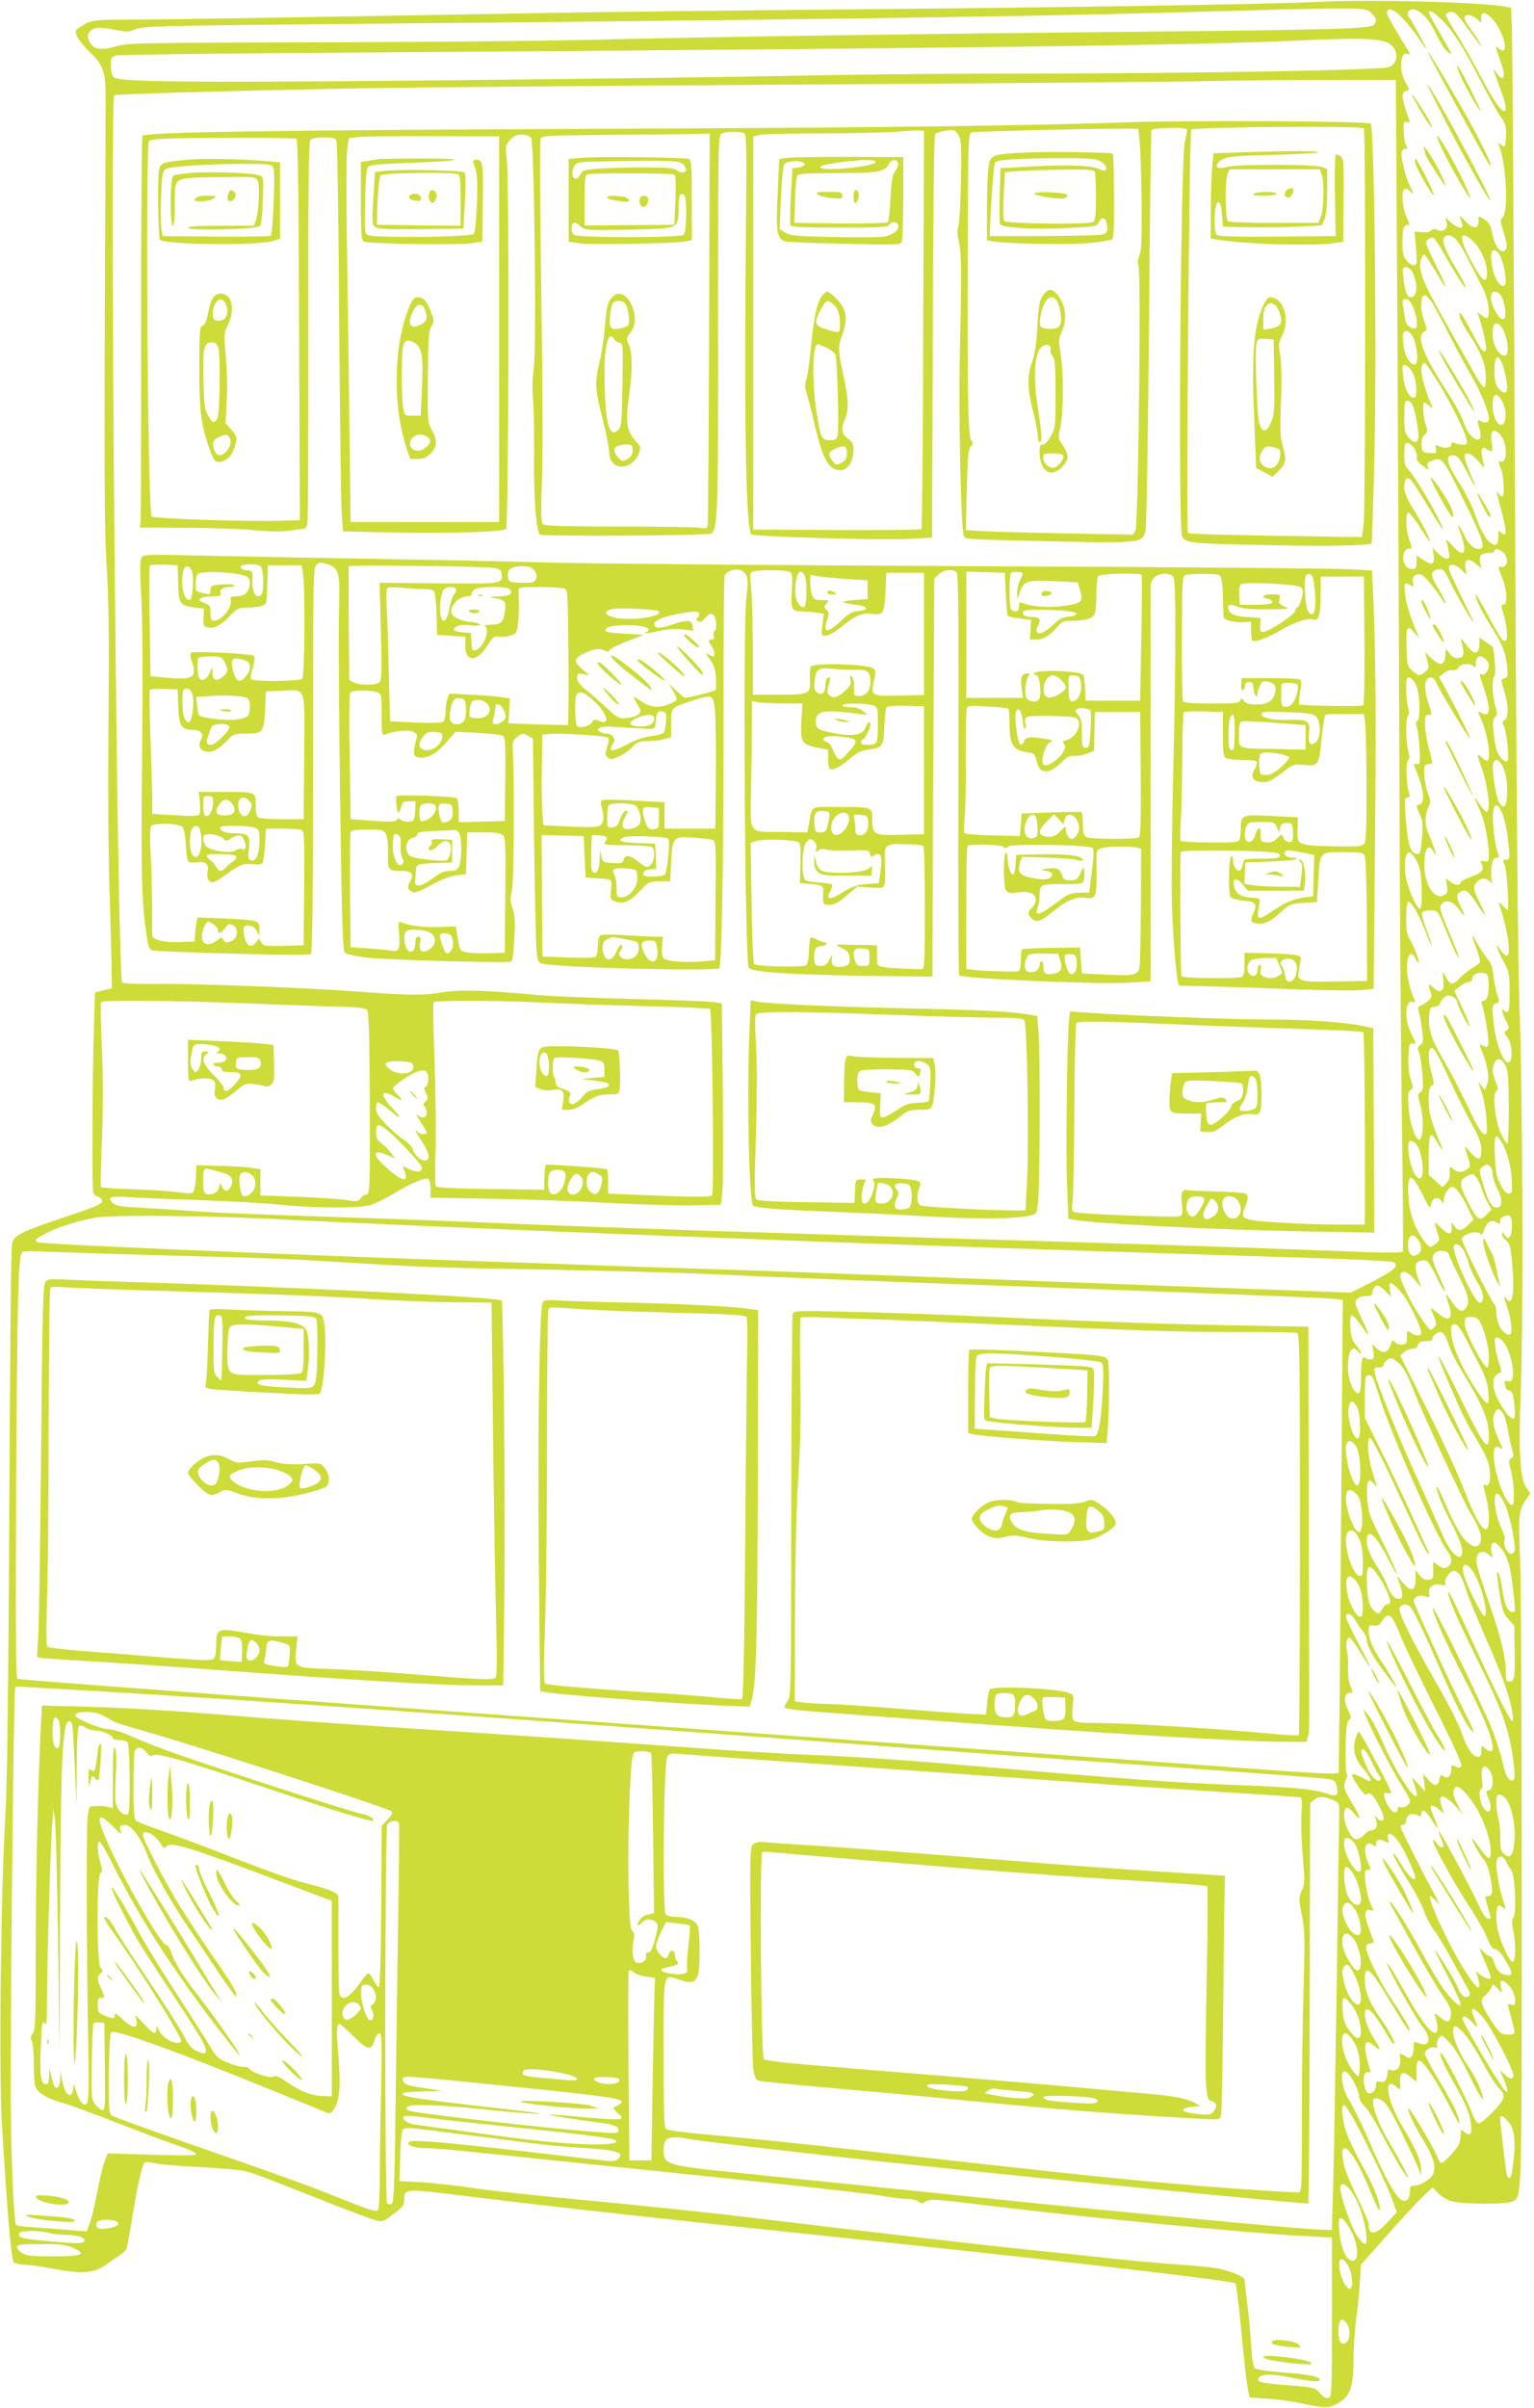 <?xml version="1.0" standalone="no"?>
<!DOCTYPE svg PUBLIC "-//W3C//DTD SVG 20010904//EN"
 "http://www.w3.org/TR/2001/REC-SVG-20010904/DTD/svg10.dtd">
<svg version="1.0" xmlns="http://www.w3.org/2000/svg"
 width="816pt" height="1280pt" viewBox="0 0 816 1280"
 preserveAspectRatio="xMidYMid meet">
<g transform="translate(0,1280) scale(0.1,-0.1)"
fill="#cddc39" stroke="none">
<path d="M7010 12790 c-221 -12 -1352 -30 -2500 -40 -542 -5 -1262 -13 -1600
-19 -1537 -27 -1980 -34 -2190 -35 -212 -1 -227 -2 -267 -23 -23 -13 -44 -27
-47 -32 -12 -19 16 -64 73 -119 73 -70 84 -105 83 -262 -9 -2023 -8 -2254 6
-2485 11 -184 13 -374 9 -815 -3 -333 -1 -718 6 -915 6 -187 11 -376 11 -419
l1 -80 -45 -11 -45 -11 -6 -204 c-8 -279 -10 -830 -3 -857 4 -13 12 -23 19
-23 7 0 18 -6 24 -14 18 -22 -3 -32 -208 -101 -213 -71 -256 -92 -266 -133 -7
-27 -10 -347 -19 -1982 -3 -481 -10 -947 -16 -1035 -25 -397 -37 -1381 -20
-1665 29 -478 49 -714 63 -737 4 -5 28 -11 54 -12 26 -1 97 -11 157 -22 151
-29 216 -24 280 21 26 19 60 43 74 52 14 9 29 23 34 31 4 8 19 88 33 178 27
168 52 276 66 284 4 3 27 1 51 -5 24 -6 126 -15 228 -20 102 -5 208 -14 237
-19 54 -11 72 -17 445 -165 120 -47 237 -91 261 -98 43 -11 44 -11 100 32 49
36 57 47 57 75 0 61 1 61 322 21 364 -45 775 -91 1383 -156 259 -27 684 -72
945 -100 958 -102 1759 -196 1772 -209 4 -4 17 -108 29 -231 11 -124 26 -259
32 -300 l13 -75 94 -7 c52 -3 131 -14 175 -23 130 -28 148 -29 191 -7 77 39
93 83 94 248 0 55 7 152 15 215 9 63 17 151 19 197 l5 82 149 168 c82 92 168
184 191 205 l42 38 28 -30 c15 -16 47 -35 72 -43 58 -17 296 -18 326 -1 49 29
48 -20 48 1653 0 861 -4 1655 -9 1766 -10 222 -7 255 29 308 l25 37 -19 27
c-36 50 -44 190 -31 527 14 363 9 1668 -8 2055 -7 166 -16 1157 -23 2645 -6
1309 -14 2440 -16 2512 l-5 132 -31 6 c-149 25 -727 39 -997 25z m285 -60 c27
-25 30 -37 15 -60 -14 -23 -184 -28 -1280 -39 -1235 -12 -2245 -27 -2865 -42
-264 -7 -930 -13 -1480 -14 -891 -2 -1006 -4 -1055 -18 -92 -28 -132 -22 -154
22 -10 19 -11 32 -4 44 17 31 50 36 131 20 71 -14 80 -14 119 2 39 16 127 18
953 26 2352 21 3786 41 4470 60 1149 32 1114 33 1150 -1z m173 -35 c28 -30 65
-78 83 -105 18 -28 34 -50 36 -50 4 0 -77 152 -89 165 -17 20 -9 45 16 45 39
0 87 -49 122 -125 18 -38 44 -81 58 -94 14 -14 26 -22 26 -19 0 6 -28 56 -93
168 -43 73 -31 81 34 23 58 -52 124 -154 208 -320 40 -78 88 -166 108 -195 32
-46 36 -59 34 -107 -3 -65 -5 -69 -28 -50 -15 13 -16 12 -9 -6 38 -92 51 -348
20 -379 -14 -15 -14 -21 -1 -64 24 -76 27 -95 16 -109 -25 -29 -60 18 -74 99
-4 25 -15 44 -34 58 -37 25 -37 25 -36 -7 0 -42 -30 -41 -71 2 -31 33 -33 34
-24 10 5 -14 10 -31 10 -36 0 -18 -35 -8 -63 19 l-29 27 7 -26 c8 -34 -16 -56
-48 -42 -16 8 -25 7 -34 -2 -7 -8 -28 -12 -51 -9 l-38 3 8 -81 c4 -44 5 -84 2
-89 -10 -17 -32 -9 -53 17 -17 21 -21 41 -21 99 0 52 4 76 15 85 8 7 15 9 15
5 0 -5 2 -6 5 -3 3 3 -4 25 -15 49 -21 47 -27 134 -9 144 5 4 20 -1 31 -12 20
-18 20 -17 -1 26 -25 48 -53 165 -44 187 3 8 12 14 20 14 12 0 13 3 4 14 -7 8
-13 40 -14 73 -2 52 0 58 17 55 15 -3 17 0 11 15 -16 38 -35 107 -35 126 0 10
9 21 20 24 19 5 19 6 -4 47 -35 58 -28 164 9 149 8 -3 15 -3 15 0 0 3 -29 52
-64 108 -35 57 -62 109 -59 116 10 26 42 12 91 -42z m330 -33 c31 -43 65 -89
75 -102 11 -16 10 -10 -4 15 -12 22 -35 57 -50 77 -16 20 -29 44 -29 52 0 24
40 20 68 -6 17 -16 23 -19 22 -8 -7 48 14 53 55 13 67 -68 101 -217 35 -158
-17 15 -16 10 5 -52 14 -37 25 -76 25 -85 0 -31 -18 -29 -40 5 -23 34 -23 34
21 -86 30 -79 36 -117 20 -117 -19 0 -60 62 -126 187 -37 70 -94 170 -126 222
-63 99 -66 107 -46 114 28 12 40 3 95 -71z m-421 -87 c62 -26 69 -105 13 -131
-35 -17 -998 -34 -1880 -35 -393 0 -904 -4 -1135 -9 -231 -5 -922 -15 -1535
-22 -1728 -19 -2201 -17 -2234 11 -11 9 -16 30 -16 61 0 44 2 48 28 55 15 4
554 11 1197 15 3188 22 4565 39 5105 65 292 14 405 11 457 -10z m56 -1455 c4
-690 9 -1797 11 -2460 2 -663 8 -1497 14 -1855 5 -357 7 -654 4 -659 -3 -5
-79 -6 -181 -3 -97 4 -360 13 -586 22 -225 8 -714 24 -1085 35 -371 11 -819
24 -995 30 -176 6 -531 17 -790 25 -522 17 -901 31 -1225 45 -118 5 -352 14
-520 20 -758 25 -914 32 -1045 41 -77 6 -202 14 -277 18 -112 5 -140 10 -157
25 -34 31 -15 39 83 32 50 -4 219 -11 376 -16 157 -5 353 -16 435 -25 172 -17
399 -19 465 -4 25 5 86 34 135 64 94 56 161 85 183 78 7 -3 12 -23 12 -52 l0
-48 333 -6 c182 -3 458 -13 612 -22 154 -8 352 -14 440 -13 l160 3 7 60 c5 33
6 274 3 535 l-5 475 -38 7 c-20 4 -217 12 -437 17 -220 6 -447 15 -505 21
-272 26 -415 30 -512 14 -97 -17 -168 -16 -453 5 -264 20 -838 42 -1037 40
-110 -1 -203 2 -208 7 -27 29 -69 4701 -42 4718 10 6 611 23 1262 36 267 5
1322 14 2345 20 1023 6 2027 15 2230 19 204 4 507 7 675 7 l305 -1 8 -1255z
m305 414 c12 -8 42 -54 66 -102 24 -48 59 -115 77 -150 21 -41 34 -82 37 -118
5 -59 -5 -68 -41 -36 -20 16 -20 16 -13 -3 18 -47 46 -171 41 -182 -9 -26 -23
-10 -74 87 -54 104 -77 133 -65 83 4 -15 25 -54 46 -86 62 -92 91 -163 92
-227 1 -30 -3 -57 -9 -59 -5 -3 -29 31 -53 75 -24 43 -95 169 -157 279 -120
210 -145 276 -125 329 5 15 14 25 18 22 5 -3 30 -41 56 -85 71 -121 73 -107 4
30 -57 116 -59 123 -42 136 10 7 23 12 29 10 5 -2 33 -44 61 -93 27 -49 65
-111 83 -139 49 -76 26 -12 -27 73 -54 89 -74 142 -60 160 14 16 29 15 56 -4z
m93 -11 c41 -35 79 -116 79 -170 0 -63 -20 -54 -68 30 -82 144 -87 204 -11
140z m142 -71 c16 -18 37 -101 37 -148 0 -15 -6 -24 -15 -24 -23 0 -52 56 -60
116 -9 73 5 93 38 56z m-460 -99 c32 -63 27 -133 -8 -133 -21 0 -31 27 -39 98
-7 58 -6 62 13 62 12 0 26 -11 34 -27z m472 -126 c21 -33 31 -112 15 -122 -25
-16 -81 92 -67 129 9 23 34 20 52 -7z m-376 -23 c12 -15 53 -90 92 -168 39
-77 95 -182 125 -232 49 -84 94 -193 94 -228 0 -22 -17 -28 -40 -16 -23 12
-24 9 -9 -44 24 -87 -48 -61 -82 29 -22 61 -32 79 -126 228 -100 159 -127 242
-86 265 15 9 15 12 0 51 -10 23 -17 61 -17 85 0 63 15 73 49 30z m-96 -27 c22
-46 32 -113 18 -121 -16 -10 -48 11 -54 36 -3 13 -9 44 -12 71 -7 43 -5 47 13
47 13 0 25 -12 35 -33z m487 -139 c11 -24 20 -62 20 -85 0 -36 -3 -43 -19 -43
-29 0 -61 59 -61 112 0 25 3 48 7 51 16 17 35 4 53 -35z m-484 -29 c22 -43 31
-134 14 -144 -23 -14 -57 38 -64 99 -4 31 -5 60 -1 66 12 19 35 10 51 -21z
m478 -151 c8 -24 18 -64 21 -90 8 -59 -9 -72 -42 -34 -19 23 -23 38 -23 97 0
82 19 94 44 27z m-340 -97 c73 -120 144 -265 148 -302 3 -20 -1 -24 -22 -23
-14 1 -33 4 -42 9 -13 5 -18 3 -18 -9 0 -18 -40 -22 -69 -6 -16 8 -17 6 -13
-16 4 -24 2 -25 -34 -22 -37 3 -39 5 -42 40 -2 26 3 43 16 56 16 16 17 22 6
53 -13 36 -18 119 -7 119 3 0 15 -8 26 -17 20 -17 20 -17 12 2 -56 136 -70
225 -35 225 4 0 37 -49 74 -109z m-141 61 c24 -40 29 -137 8 -137 -25 0 -50
49 -57 114 -6 58 -5 63 12 59 10 -1 27 -18 37 -36z m477 -154 c26 -42 24 -121
-2 -126 -23 -5 -48 47 -48 101 0 67 19 76 50 25z m-482 -11 c12 -14 28 -82 36
-150 7 -61 -15 -75 -51 -33 -20 24 -23 37 -23 112 0 65 3 84 14 84 7 0 18 -6
24 -13z m471 -166 c36 -36 43 -147 9 -145 -10 1 -18 1 -18 0 0 0 7 -19 15 -41
16 -45 20 -145 5 -145 -5 0 -14 8 -20 18 -13 19 -13 17 20 -107 28 -103 25
-132 -8 -99 -9 9 -12 4 -12 -24 0 -43 -11 -54 -39 -36 -26 16 -57 73 -86 157
-13 38 -46 105 -73 148 -76 117 -88 163 -44 163 25 0 36 -14 83 -103 46 -87
49 -85 9 8 -16 39 -30 78 -30 88 0 30 37 19 72 -23 l34 -39 -10 49 c-11 55 -4
70 24 52 30 -18 32 -16 25 32 -10 66 7 84 44 47z m-448 -88 c5 -15 8 -32 5
-39 -3 -7 11 -25 31 -40 33 -25 35 -25 28 -5 -5 17 -1 23 20 31 56 21 57 20
163 -192 102 -206 122 -260 102 -273 -25 -15 -68 16 -89 65 -12 27 -26 52 -32
55 -5 4 -2 -10 7 -32 9 -21 19 -55 22 -75 6 -51 -15 -50 -64 4 -21 23 -35 34
-31 24 4 -10 10 -35 13 -57 6 -33 4 -39 -10 -39 -10 0 -31 13 -47 29 l-29 29
6 -38 c8 -50 -8 -58 -54 -27 l-37 24 0 -36 c0 -32 -3 -36 -25 -36 -33 0 -55
44 -42 83 5 16 16 26 26 26 19 -2 20 0 1 51 -16 46 -20 131 -5 140 5 3 33 -30
61 -74 28 -45 53 -81 55 -81 9 0 -39 95 -85 170 -38 61 -51 91 -51 120 0 43
15 59 36 39 7 -8 50 -75 95 -149 45 -74 78 -124 74 -110 -16 54 -150 283 -185
315 -16 14 -20 31 -20 75 0 31 3 60 6 63 11 11 45 -13 55 -40z m478 -557 c16
-33 4 -62 -23 -60 -20 2 -20 5 4 -56 27 -68 31 -145 9 -144 -14 1 -15 -3 -4
-40 21 -68 28 -143 15 -151 -15 -9 -27 8 -91 128 -65 120 -86 149 -60 80 11
-28 41 -84 67 -125 64 -99 83 -145 91 -218 5 -56 4 -62 -14 -66 -20 -6 -20 -6
-2 -66 24 -75 25 -144 3 -156 -13 -7 -14 -13 -5 -30 15 -28 31 -175 20 -186
-11 -13 -39 12 -55 49 -7 17 -15 62 -19 101 -6 56 -4 72 8 82 13 11 13 18 1
59 -16 54 -19 144 -4 159 9 9 -2 152 -12 157 -2 1 -18 12 -35 25 l-33 23 0
-25 c0 -68 -27 -73 -71 -13 -30 39 -31 40 -24 12 16 -60 12 -80 -16 -83 -19
-2 -33 4 -47 23 l-21 26 -3 -38 c-4 -51 -30 -55 -73 -13 l-34 32 11 -42 c10
-40 9 -45 -11 -62 -30 -23 -34 -23 -68 6 -27 23 -28 29 -31 125 -4 111 3 124
45 74 l24 -28 -17 40 c-35 84 -54 145 -60 199 -7 59 -5 63 28 45 19 -10 20 -9
14 14 -7 31 14 51 44 42 18 -6 74 -73 117 -141 6 -11 12 -14 12 -8 1 5 -17 41
-40 78 -42 70 -42 88 0 99 27 7 32 1 78 -93 38 -75 120 -212 111 -185 -2 6
-31 66 -65 135 -34 69 -64 134 -65 145 -5 31 30 30 64 -2 l30 -28 -6 31 c-11
48 14 61 53 28 l31 -26 -7 32 c-7 37 6 50 50 50 15 0 27 5 27 11 0 22 45 3 59
-25z m-105 -552 c9 -8 16 -22 16 -30 0 -27 -21 -56 -36 -50 -18 7 -18 9 11
-78 37 -110 32 -151 -15 -126 -21 11 -21 11 -4 -27 37 -83 57 -207 37 -226 -3
-4 -17 3 -30 15 -29 27 -29 25 3 -68 29 -86 43 -207 26 -218 -7 -4 -23 11 -38
34 -15 22 -28 40 -30 40 -2 0 10 -28 26 -62 27 -59 50 -174 50 -250 0 -27 -3
-30 -24 -26 -22 5 -23 3 -13 -19 13 -30 0 -43 -65 -67 -27 -10 -48 -21 -48
-26 0 -18 -30 -18 -53 1 l-25 19 5 -39 c5 -33 2 -41 -16 -50 -48 -26 -101 50
-104 148 -3 100 22 137 51 78 23 -45 0 36 -25 91 -26 55 -26 108 -1 159 9 17
7 33 -7 69 -9 25 -18 69 -19 97 -1 47 1 52 22 55 12 2 22 5 22 6 0 2 -9 38
-20 81 -11 43 -20 100 -20 127 0 41 3 48 19 48 19 0 19 1 0 59 -26 75 -23 135
7 139 14 2 24 -5 33 -25 21 -48 175 -302 180 -298 4 5 -58 129 -135 273 l-29
53 25 20 c13 12 34 19 46 16 13 -2 26 3 33 15 13 21 61 24 79 6 9 -9 12 -6 12
13 0 42 25 52 54 23z m-372 -134 c21 -40 26 -186 7 -192 -8 -3 -8 -15 0 -43 5
-22 11 -74 13 -115 3 -69 1 -75 -16 -72 -15 3 -17 0 -11 -15 48 -111 59 -191
26 -200 -19 -5 -19 -6 0 -49 17 -38 19 -57 13 -129 -6 -73 -9 -85 -25 -85 -37
0 -52 52 -64 223 -4 66 -2 77 11 77 12 0 15 5 9 23 -14 43 -18 169 -5 177 9 5
9 17 1 46 -14 49 -14 177 -1 190 6 6 6 22 0 44 -6 19 -10 63 -10 98 0 55 2 63
18 60 9 -2 25 -19 34 -38z m470 -455 c11 -32 17 -74 15 -119 -2 -76 -16 -93
-42 -53 -18 28 -42 185 -32 211 13 32 41 13 59 -39z m-11 -230 c11 -25 24 -82
29 -127 13 -114 13 -118 -9 -118 -19 0 -19 -2 -6 -32 10 -27 22 -193 16 -233
-1 -5 -13 4 -27 20 -15 17 -24 22 -20 12 47 -141 66 -273 41 -279 -5 -1 -21
14 -34 33 -19 28 -22 30 -16 9 4 -14 20 -49 36 -77 27 -49 29 -61 29 -158 0
-84 -3 -105 -14 -105 -8 0 -17 6 -19 13 -4 8 -6 7 -6 -3 -1 -9 8 -34 19 -55
19 -37 19 -41 4 -52 -15 -11 -14 -14 5 -39 23 -29 30 -117 10 -130 -30 -18
-76 105 -86 227 -6 75 -5 80 15 85 19 6 20 8 7 45 -8 21 -17 67 -21 101 -4 45
-13 70 -29 88 -12 14 -37 50 -54 80 -37 66 -39 61 -7 -23 13 -35 21 -68 17
-74 -3 -5 -22 -19 -41 -30 -19 -12 -48 -35 -64 -52 -37 -39 -51 -39 -71 -1 -9
17 -17 30 -19 30 -2 0 -1 -20 2 -45 6 -56 -16 -70 -54 -35 -26 25 -30 17 -14
-24 8 -21 6 -29 -12 -46 -12 -11 -30 -22 -40 -26 -13 -4 -17 -11 -13 -22 4
-10 12 -52 18 -96 10 -72 9 -80 -8 -92 -15 -11 -16 -18 -7 -38 6 -13 14 -64
18 -112 6 -76 5 -89 -10 -100 -16 -11 -16 -16 -1 -67 19 -64 17 -178 -3 -185
-21 -7 -52 81 -59 169 -5 69 -4 84 10 94 15 11 15 16 1 57 -9 29 -14 72 -12
119 3 64 5 74 21 71 22 -4 22 -1 -8 58 -37 74 -30 179 11 163 14 -5 14 -2 1
29 -24 58 -38 139 -31 185 7 49 25 56 43 17 6 -15 14 -24 16 -22 7 7 -22 85
-45 123 -16 25 -20 50 -20 113 0 44 4 83 10 87 14 9 55 -60 91 -153 17 -46 33
-81 35 -79 2 2 -10 39 -27 82 -16 43 -28 84 -25 92 3 8 21 13 44 13 43 0 36
10 102 -150 30 -75 50 -112 50 -97 0 5 -22 62 -50 127 -54 129 -57 141 -35
160 23 19 59 4 88 -37 32 -45 35 -38 7 17 -25 50 -25 67 1 80 26 15 41 3 91
-74 46 -71 49 -63 8 18 -34 68 -36 82 -13 108 20 22 46 23 68 2 15 -15 15 -14
9 10 -3 14 -3 46 0 71 6 34 12 45 25 45 17 0 18 3 5 39 -16 48 -29 181 -20
215 9 38 25 32 47 -19z m-454 -255 c18 -36 23 -65 25 -145 2 -59 -1 -102 -7
-105 -15 -8 -63 97 -76 164 -13 73 -4 138 19 134 10 -2 27 -23 39 -48z m381
-635 c5 -58 -6 -105 -25 -105 -11 0 -14 -6 -9 -22 17 -57 39 -197 33 -212 -5
-14 -11 -15 -27 -6 -24 13 -24 16 -1 -45 27 -71 34 -126 21 -160 l-11 -30 -20
25 c-18 24 -18 22 2 -35 11 -33 23 -97 26 -142 5 -74 4 -83 -11 -83 -13 0 -38
42 -88 147 -39 82 -95 190 -125 241 -68 115 -85 165 -81 233 3 51 5 54 31 57
15 2 27 9 27 16 0 7 9 21 20 31 17 15 24 16 45 7 14 -6 25 -18 25 -25 0 -19
61 -139 67 -133 3 3 -14 46 -38 97 l-43 91 29 24 c17 13 38 24 48 24 9 0 17 6
17 13 0 23 24 38 55 35 27 -3 30 -7 33 -43z m-6584 -120 c204 -8 424 -16 488
-17 79 -2 121 -7 130 -16 10 -10 13 -116 15 -497 1 -460 0 -485 -17 -485 -10
0 -24 -9 -31 -20 -13 -18 -19 -19 -84 -9 -38 6 -155 13 -260 17 l-190 7 0 70
0 69 -50 8 c-27 4 -104 9 -170 10 l-120 3 -3 -67 c-2 -38 -8 -71 -16 -77 -8
-7 -30 -7 -67 -1 -30 6 -136 13 -237 17 -100 3 -184 9 -186 12 -2 3 1 117 6
253 7 167 7 324 0 485 -6 131 -8 241 -5 245 7 13 397 9 797 -7z m1556 5 c118
-6 365 -14 547 -19 183 -4 336 -11 340 -15 12 -11 22 -979 11 -991 -9 -10
-114 -9 -398 3 l-155 7 0 62 c0 33 -2 63 -5 66 -8 7 -320 30 -327 24 -3 -4 -6
-34 -7 -69 l-1 -63 -285 4 c-190 2 -287 7 -292 15 -4 5 -4 94 -1 196 3 102 0
317 -6 479 -6 161 -8 297 -5 302 7 12 319 11 584 -1z m4806 -377 c64 -139 74
-157 145 -291 29 -53 39 -85 39 -117 0 -57 -16 -58 -61 -7 -18 20 -30 30 -27
21 4 -10 12 -36 19 -59 12 -38 11 -44 -6 -56 -25 -19 -54 -18 -76 2 -18 16
-18 15 -17 -20 1 -25 -5 -44 -19 -57 l-20 -20 -36 32 -37 33 0 102 c0 58 4
106 10 109 6 3 18 -8 28 -25 29 -54 44 -67 26 -25 -52 126 -64 168 -64 235 0
53 4 71 16 78 14 8 14 13 0 62 -16 55 -21 122 -9 133 16 17 28 -1 89 -130z
m311 45 c15 -28 18 -61 19 -225 0 -106 -4 -193 -8 -193 -5 0 -21 25 -35 56
-30 66 -45 210 -23 224 10 6 10 16 -4 49 -19 48 -20 74 -6 102 16 28 37 23 57
-13z m-5809 -5 c7 -45 -79 -55 -129 -14 -36 29 -16 42 59 39 60 -3 67 -5 70
-25z m78 -47 c7 -28 -3 -66 -17 -66 -5 0 -3 -13 6 -29 13 -27 13 -31 -1 -46
-13 -12 -14 -19 -5 -28 6 -6 11 -21 11 -34 0 -26 -27 -31 -50 -10 -13 11 5
-21 37 -68 7 -11 13 -23 13 -27 0 -12 -35 -9 -48 4 -22 22 -12 1 23 -52 40
-60 46 -100 15 -100 -24 0 -57 31 -65 62 -4 13 -24 34 -46 48 -23 14 -65 51
-95 82 -41 43 -54 64 -54 87 0 17 5 31 11 31 6 0 33 -18 59 -40 65 -55 72 -50
16 10 -67 71 -60 104 13 59 41 -25 49 -20 16 11 -14 13 -25 28 -25 34 0 12 82
70 120 85 42 16 59 13 66 -13z m-222 -290 c55 -42 191 -187 191 -204 0 -23
-29 -26 -67 -8 -17 9 -32 16 -34 16 -1 0 3 -13 9 -30 23 -60 -17 -50 -100 25
-75 66 -72 99 5 65 l43 -19 -21 30 c-12 16 -35 40 -51 51 -21 16 -29 30 -29
53 0 51 10 55 54 21z m5934 -68 c29 -48 52 -133 54 -208 3 -59 1 -65 -16 -65
-14 0 -28 16 -45 49 -21 42 -26 67 -29 153 -5 111 3 125 36 71z m-444 -27 c8
-14 17 -49 21 -78 12 -91 -14 -118 -48 -48 -18 39 -32 127 -24 149 8 21 35 9
51 -23z m384 -103 c7 -7 12 -25 12 -40 0 -16 12 -52 26 -80 28 -56 26 -98 -5
-98 -26 0 -46 35 -72 125 -22 76 -22 78 -4 91 23 17 28 17 43 2z m-6755 -29
c55 -13 72 -35 57 -73 -12 -32 -38 -34 -49 -3 -9 22 -9 22 -16 -6 -5 -17 -16
-29 -31 -33 -44 -11 -54 0 -54 64 0 63 5 75 29 68 9 -3 38 -10 64 -17z m1834
-5 c3 -8 0 -33 -6 -55 -14 -45 -52 -72 -74 -50 -13 13 -16 75 -4 104 9 23 75
24 84 1z m-1667 -12 c41 -33 10 -112 -43 -112 -20 0 -33 110 -15 122 20 12 34
10 58 -10z m1847 3 c19 -13 20 -19 11 -56 -13 -48 -31 -58 -58 -34 -33 30 -22
105 15 105 6 0 20 -7 32 -15z m-99 -7 c29 -29 1 -98 -39 -98 -32 0 -39 30 -18
72 20 39 36 47 57 26z m4764 -5 c9 -10 21 -36 28 -58 7 -22 22 -57 33 -77 l21
-38 -24 -25 c-38 -40 -52 -32 -98 58 -50 97 -52 121 -14 141 35 19 36 19 54
-1z m-286 -92 c40 -79 42 -81 47 -52 7 35 39 43 56 14 9 -16 10 -15 11 7 0 30
26 70 44 70 20 0 46 -34 82 -107 l32 -67 -28 -28 c-34 -34 -54 -35 -75 -5
l-16 22 3 -29 c4 -42 -17 -43 -57 -3 -34 34 -35 34 -28 8 3 -14 10 -37 15 -51
7 -20 5 -27 -14 -42 -31 -24 -33 -23 -62 15 -48 63 -78 143 -83 227 -10 138
12 144 73 21z m-6041 -135 c365 -18 1324 -60 1890 -81 220 -8 515 -19 655 -25
481 -19 1567 -56 2350 -80 816 -25 986 -32 997 -42 24 -20 -6 -45 -119 -103
l-113 -57 -155 6 c-85 3 -285 11 -445 16 -159 6 -702 26 -1205 45 -922 35
-1250 47 -1810 65 -168 5 -366 12 -440 15 -74 3 -270 10 -435 15 -1097 37
-2479 95 -2496 106 -18 11 -7 22 54 52 71 34 149 58 251 78 91 17 586 13 1021
-10z m6512 10 c5 -8 7 -35 5 -60 -4 -49 -22 -61 -41 -28 -10 16 -10 16 -11 0
0 -9 10 -24 21 -32 17 -12 23 -30 30 -93 18 -178 7 -265 -28 -218 -17 24 -17
22 7 -53 20 -63 26 -123 14 -135 -13 -12 -46 15 -60 48 -8 19 -14 49 -14 68 0
18 -5 38 -11 44 -21 21 -178 335 -173 348 11 28 86 46 100 24 4 -7 11 1 18 21
14 43 39 59 66 42 17 -11 20 -10 20 7 0 17 11 25 42 30 4 0 11 -6 15 -13z
m-493 -118 c22 -31 20 -65 -5 -78 -29 -16 -49 4 -49 50 0 55 26 69 54 28z
m240 -52 c8 -13 22 -47 30 -77 9 -30 30 -74 47 -99 32 -47 37 -105 10 -105
-30 0 -154 276 -136 304 8 14 31 3 49 -23z m-6864 -31 c562 -15 584 -16 980
-40 362 -22 445 -25 1035 -35 303 -6 647 -15 765 -20 518 -24 979 -42 1760
-70 1052 -38 1605 -60 1649 -66 l34 -5 -8 -1022 c-4 -562 -9 -1128 -11 -1257
l-3 -235 -31 -3 c-17 -2 -129 4 -248 12 -119 9 -944 68 -1832 131 -2927 208
-4897 352 -4917 360 -9 3 -11 238 -7 1027 5 951 11 1209 30 1239 5 9 40 10
133 5 69 -3 371 -13 671 -21z m6786 8 c3 -10 27 -63 55 -118 52 -104 59 -138
35 -171 -19 -24 -41 -13 -75 39 -13 20 -26 36 -28 34 -1 -2 4 -25 13 -50 28
-81 1 -100 -63 -44 -28 24 -35 27 -29 12 30 -72 30 -73 17 -89 -8 -9 -17 -16
-21 -16 -13 0 -90 118 -125 192 -43 92 -46 111 -20 116 14 3 31 -9 58 -39 l37
-44 -15 44 c-26 76 -18 101 35 101 13 0 30 -24 60 -86 51 -106 65 -105 16 1
-39 84 -43 104 -24 123 19 19 68 15 74 -5z m-254 -201 c39 -44 108 -184 108
-219 0 -17 -31 -16 -56 2 -20 14 -21 13 -20 -23 1 -33 -2 -37 -25 -40 -15 -2
-31 4 -39 13 -12 15 -15 13 -24 -17 -14 -41 -40 -47 -73 -16 l-25 23 7 -37 c6
-30 4 -39 -9 -44 -9 -3 -22 -1 -30 5 -20 17 -26 -6 -26 -99 0 -43 -4 -81 -9
-85 -25 -15 -61 64 -61 136 0 89 24 124 56 82 7 -10 14 -13 14 -6 0 6 -12 26
-27 43 -21 26 -27 44 -30 97 -4 79 6 79 60 3 46 -67 47 -58 2 36 -19 40 -35
79 -35 86 0 23 22 38 57 38 26 0 33 4 33 19 0 10 7 24 15 31 13 11 21 8 50
-20 l34 -33 -6 36 c-8 50 6 47 59 -11z m406 -141 c24 -15 62 -138 62 -201 0
-33 -4 -60 -10 -60 -11 0 -68 96 -98 167 -22 52 -27 84 -15 96 9 10 45 8 61
-2z m-58 -113 c24 -46 58 -113 77 -149 24 -46 36 -85 40 -127 7 -79 -4 -80
-55 -4 -98 146 -150 272 -143 350 1 6 9 12 20 12 13 0 31 -23 61 -82z m-123
34 c7 -5 20 -31 28 -58 8 -28 38 -88 66 -135 117 -190 149 -266 149 -356 0
-88 -28 -49 -158 218 -142 292 -147 274 -10 -38 22 -51 56 -118 75 -150 66
-106 91 -158 97 -201 8 -53 -2 -95 -20 -88 -17 7 -17 9 1 -61 20 -77 20 -173
0 -173 -25 0 -64 72 -120 217 -29 76 -116 266 -195 423 l-142 284 22 18 c12
10 32 18 45 18 14 0 25 7 28 20 4 15 14 20 41 20 25 0 36 5 36 15 0 7 8 19 18
24 21 13 24 13 39 3z m322 -49 c28 -34 53 -123 49 -170 -3 -33 -6 -38 -27 -35
-18 2 -22 -2 -17 -14 3 -8 6 -19 6 -24 0 -4 9 -10 19 -13 15 -4 21 -18 26 -71
4 -37 4 -70 1 -74 -12 -12 -37 12 -71 68 -54 87 -56 155 -5 172 7 2 6 18 -4
46 -9 24 -18 65 -22 92 -5 41 -4 50 9 50 9 0 25 -12 36 -27z m-565 -104 c30
-23 54 -67 90 -161 41 -107 255 -569 296 -638 49 -81 64 -123 56 -155 -10 -38
-47 -33 -87 13 -19 20 -58 91 -88 160 -29 68 -55 121 -57 119 -9 -9 23 -91 71
-183 57 -108 75 -168 56 -187 -18 -18 -67 38 -97 112 -15 36 -68 154 -117 261
-105 231 -233 542 -242 594 -7 34 -6 36 19 36 16 0 26 6 26 15 0 12 25 34 41
35 4 0 18 -9 33 -21z m-126 -96 c6 -16 18 -53 28 -83 61 -199 306 -753 365
-829 25 -32 24 -68 -2 -82 -17 -9 -26 -7 -48 9 l-27 20 0 -47 c1 -42 -1 -46
-25 -49 -19 -2 -33 4 -48 24 l-21 27 0 -47 c0 -65 -23 -72 -67 -21 l-33 39 15
-43 c20 -58 19 -81 -3 -81 -25 0 -48 27 -65 76 -8 22 -33 68 -56 103 -40 62
-56 111 -49 147 9 50 54 2 122 -132 20 -38 35 -66 36 -63 0 13 -33 87 -91 204
-55 109 -61 128 -66 201 -6 92 6 115 38 73 16 -21 15 -14 -5 48 -29 85 -39
198 -17 198 8 0 69 -120 152 -299 122 -264 159 -337 159 -313 0 12 -181 401
-261 560 l-79 159 0 107 c0 59 3 111 7 114 14 15 31 6 41 -20z m-91 -139 c19
-30 25 -164 7 -171 -24 -8 -60 108 -50 163 8 41 20 43 43 8z m778 -38 c9 -13
20 -52 26 -87 6 -35 16 -82 22 -103 10 -33 9 -41 -4 -49 -15 -9 -15 -16 -2
-64 17 -65 22 -181 8 -184 -29 -7 -88 140 -98 243 -5 59 5 78 32 61 18 -12 18
-9 -5 40 -31 67 -38 106 -25 140 13 33 26 34 46 3z m-780 -178 c24 -40 29
-198 7 -205 -28 -10 -77 174 -59 222 10 24 31 17 52 -17z m8 -260 c26 -34 32
-193 8 -193 -34 0 -86 162 -67 210 8 23 35 15 59 -17z m781 -42 c26 -55 62
-227 52 -252 -16 -41 -64 15 -52 60 3 10 -6 40 -19 66 -31 61 -46 180 -22 180
9 0 26 -23 41 -54z m-770 -196 c10 -25 16 -70 16 -116 0 -66 -2 -75 -17 -72
-45 8 -95 194 -63 233 18 22 45 3 64 -45z m743 -32 c39 -43 55 -90 69 -207 17
-145 17 -141 -1 -141 -24 0 -43 41 -53 117 -6 39 -15 80 -21 90 -9 14 -10 8
-5 -27 19 -154 26 -182 57 -217 l32 -36 2 -131 c2 -150 -1 -166 -28 -166 -16
0 -19 7 -19 50 0 79 -26 187 -89 368 -32 92 -61 184 -65 205 -11 61 25 87 66
50 19 -17 19 -16 13 10 -8 29 -1 57 13 57 5 0 18 -10 29 -22z m-154 -116 c44
-48 96 -222 76 -254 -10 -15 -107 181 -116 235 -6 42 11 51 40 19z m-487 -46
c37 -56 66 -125 57 -138 -2 -5 -10 -8 -17 -8 -7 0 -18 -12 -25 -26 -13 -30
-27 -28 -55 9 -14 19 -20 47 -24 106 -7 128 8 141 64 57z m426 17 c9 -10 25
-48 37 -86 12 -37 58 -149 102 -250 45 -100 94 -221 109 -268 32 -97 47 -179
33 -179 -10 0 -106 194 -211 425 -82 181 -124 266 -128 262 -10 -10 47 -143
146 -343 143 -289 177 -383 200 -556 12 -87 9 -111 -14 -102 -17 6 -32 41 -46
108 -6 27 -27 92 -46 145 -39 107 -317 678 -322 662 -6 -17 68 -182 164 -368
126 -241 181 -393 142 -393 -6 0 -20 7 -30 17 -17 15 -18 14 -18 -15 0 -25 -4
-32 -19 -32 -25 0 -57 45 -80 112 -24 69 -66 152 -158 312 -113 196 -185 344
-178 367 7 20 31 25 53 11 15 -10 69 -121 158 -325 77 -176 135 -291 163 -327
33 -40 25 -17 -38 108 -70 140 -261 557 -261 570 0 22 31 36 59 26 26 -10 27
-9 23 17 -5 33 26 54 65 44 20 -5 24 -3 20 9 -7 17 28 66 47 66 7 0 20 -8 28
-17z m-553 -32 c11 -11 24 -37 30 -58 13 -46 14 -130 2 -137 -21 -13 -66 67
-76 137 -11 74 6 96 44 58z m-1 -212 c9 -17 27 -44 40 -59 12 -15 22 -35 22
-44 0 -31 31 -91 87 -166 31 -41 60 -79 66 -85 17 -18 -25 59 -65 118 -52 76
-78 134 -78 175 0 30 2 33 28 30 21 -2 31 3 44 25 34 52 53 37 97 -78 17 -44
100 -216 183 -383 110 -218 149 -305 141 -313 -8 -8 -17 -8 -32 0 -19 11 -21
9 -21 -19 0 -34 -22 -49 -44 -31 -11 9 -15 5 -19 -19 -8 -38 -28 -38 -61 1
l-26 30 6 -48 5 -48 -35 39 -36 39 16 -47 c9 -26 13 -50 10 -53 -19 -19 -122
145 -185 295 -23 54 -55 114 -71 133 l-30 34 16 -40 c32 -79 147 -301 190
-366 24 -37 44 -73 44 -82 0 -21 -27 -40 -49 -34 -12 3 -18 -1 -17 -12 0 -9
-5 -16 -13 -16 -18 0 -47 42 -56 79 -5 25 -4 28 14 23 12 -3 21 0 21 6 0 12
-155 305 -170 320 -4 4 -13 -13 -20 -38 -16 -59 -4 -106 45 -162 19 -23 35
-46 35 -52 0 -14 1 -14 -45 9 -63 32 -68 24 -24 -41 29 -42 44 -57 50 -48 6
10 12 9 28 -5 22 -20 61 -97 61 -121 0 -20 -20 -19 -36 3 -12 15 -13 13 -4
-12 11 -31 -1 -56 -27 -56 -8 0 -25 -11 -39 -26 -14 -14 -33 -24 -42 -22 -26
5 -62 78 -62 126 0 52 18 55 54 10 41 -53 31 -9 -14 61 -41 64 -47 89 -30 122
6 11 7 25 3 32 -4 6 -6 71 -5 142 3 101 7 133 18 142 13 10 13 16 -6 53 -25
49 -20 90 10 90 18 0 18 2 5 33 -13 31 -15 58 -14 137 0 14 -2 37 -6 52 -4 15
-4 39 -1 54 9 34 22 23 76 -67 23 -38 44 -69 47 -69 2 0 -25 56 -61 124 -36
68 -66 131 -66 140 0 27 30 18 48 -15z m-6698 -379 c723 -42 2133 -140 4070
-284 476 -36 1223 -90 1660 -121 437 -30 811 -59 830 -63 29 -6 35 -12 41 -42
10 -46 1 -53 -49 -36 -66 24 -180 35 -472 46 -378 15 -500 24 -1640 121 -195
16 -474 34 -620 39 -146 5 -476 25 -735 45 -258 19 -747 53 -1085 75 -646 42
-917 61 -1215 85 -388 32 -619 46 -841 52 l-231 6 -7 -134 c-14 -284 -26 -791
-26 -1183 0 -359 -2 -412 -16 -427 -12 -13 -13 -22 -5 -38 6 -11 11 -68 11
-128 0 -82 4 -114 16 -131 19 -27 72 -54 139 -72 28 -7 163 -57 300 -110 138
-54 282 -107 320 -120 39 -12 77 -29 85 -37 13 -13 -13 -14 -226 -8 l-241 7
-16 -40 c-9 -22 -27 -98 -41 -170 -13 -71 -32 -146 -40 -167 l-16 -38 -93 8
c-50 4 -133 10 -184 14 -50 3 -94 9 -97 12 -11 10 -25 299 -28 574 -5 429 14
2279 23 2286 5 3 23 4 41 2 18 -2 193 -12 388 -23z m27 -125 c21 -9 44 -22 53
-29 8 -8 76 -31 150 -51 242 -66 1326 -417 1344 -435 6 -6 -2 -22 -22 -43
l-32 -33 -2 -429 c-2 -279 -7 -430 -13 -429 -5 0 -18 17 -28 37 -10 21 -23 37
-27 37 -5 0 -23 -20 -40 -45 -56 -81 -99 -107 -114 -68 -4 9 -6 127 -6 262 0
135 0 252 0 258 0 19 -46 39 -141 63 -113 29 -191 56 -479 168 -135 52 -289
109 -344 128 -54 18 -105 39 -112 45 -11 9 -14 48 -14 178 0 91 3 176 6 189 8
30 38 28 64 -5 14 -18 24 -23 31 -16 18 18 154 -21 574 -162 346 -116 567
-185 599 -185 5 0 3 6 -3 14 -7 8 -36 20 -64 25 -73 16 -892 282 -1045 341
-70 26 -156 61 -192 78 -37 16 -83 29 -105 30 -40 0 -175 56 -175 72 0 23 86
26 137 5z m-223 -37 c8 -30 8 -112 0 -132 -5 -13 -9 -14 -20 -5 -20 16 -20
159 0 159 7 0 16 -10 20 -22z m71 -20 c2 -13 8 -115 13 -228 l9 -205 1 212 c1
135 6 214 12 218 6 4 22 0 35 -9 13 -9 38 -16 55 -16 34 0 90 -25 90 -40 0 -6
15 -10 33 -10 18 0 38 -5 45 -12 14 -14 17 -374 3 -382 -16 -10 -41 6 -57 36
-12 24 -14 53 -8 162 5 91 3 139 -4 152 -9 14 -11 -21 -12 -150 l0 -168 -27 6
c-16 4 -35 6 -43 6 -8 0 -25 -1 -36 -2 -19 0 -22 -8 -28 -61 -7 -72 -6 -710 3
-1172 5 -257 3 -333 -6 -345 -11 -12 -15 -12 -29 2 -9 9 -23 38 -30 65 -7 26
-13 38 -13 26 -3 -85 -48 -58 -62 37 l-6 45 -2 -42 c-1 -39 -15 -63 -28 -49
-3 3 -12 27 -19 53 l-13 48 0 -42 c-1 -32 -5 -43 -16 -43 -28 0 -35 47 -28
197 5 125 8 143 20 127 11 -15 13 4 13 127 0 187 18 797 27 919 l7 95 8 -55
c5 -30 12 -325 17 -655 l8 -600 2 645 c4 942 12 1130 51 1130 5 0 12 -10 15
-22z m6910 -190 c16 -35 35 -70 43 -80 10 -12 10 -18 2 -23 -19 -11 -56 32
-79 92 -25 64 -26 73 -8 73 7 0 26 -28 42 -62z m-3831 40 c3 -7 7 -201 10
-431 l5 -418 -30 -6 c-16 -3 -36 -15 -44 -27 -23 -32 -18 -42 9 -17 18 17 30
20 51 15 35 -9 40 -25 25 -82 -18 -70 -28 -92 -44 -92 -9 0 -12 -7 -9 -19 6
-22 -26 -44 -50 -35 -20 7 -28 59 -18 114 7 34 6 47 -5 55 -12 8 -16 59 -21
255 -5 225 8 620 23 678 5 19 13 22 50 22 27 0 46 -5 48 -12z m1281 -83 c583
-41 1121 -79 1195 -85 74 -5 322 -21 550 -36 228 -14 420 -27 427 -29 9 -3 10
-27 6 -89 -3 -46 0 -148 7 -226 11 -130 11 -145 -5 -180 -17 -37 -17 -44 0
-131 16 -83 17 -122 9 -393 -5 -166 -9 -476 -9 -691 0 -383 0 -390 -20 -390
-52 0 -324 18 -540 36 -398 33 -663 61 -1750 183 -353 40 -632 69 -884 91 -96
9 -181 20 -188 27 -10 8 -13 89 -13 398 0 448 -5 426 85 395 62 -21 81 -16 97
22 13 34 13 228 -1 265 -11 29 -58 48 -122 48 -20 0 -42 6 -48 14 -18 22 -11
802 8 834 12 22 17 23 74 17 34 -3 539 -39 1122 -80z m3179 -7 c23 -33 21 -99
-3 -105 -18 -4 -18 -7 -5 -39 18 -43 18 -74 -1 -74 -8 0 -21 13 -30 30 -17 33
-20 90 -5 90 6 0 7 18 4 44 -10 72 9 98 40 54z m-69 -203 c42 -70 75 -170 75
-227 0 -52 -14 -47 -62 22 -21 29 -38 50 -38 46 0 -13 39 -84 63 -112 15 -19
28 -54 36 -101 13 -75 10 -93 -15 -93 -8 0 -14 -1 -14 -2 0 -2 7 -28 15 -58 8
-30 15 -56 15 -57 0 -2 -7 -3 -16 -3 -10 0 -30 32 -56 88 -45 97 -200 384
-205 378 -2 -1 4 -19 12 -39 18 -44 18 -47 2 -47 -7 0 -18 9 -25 21 -7 12 -16
19 -19 16 -9 -9 109 -224 190 -348 42 -63 86 -141 98 -172 16 -41 27 -57 43
-59 13 -2 33 -23 53 -58 36 -59 41 -80 19 -80 -38 0 -63 20 -75 59 -6 23 -17
41 -23 41 -7 0 -22 10 -36 22 l-23 23 9 -25 c6 -14 20 -47 31 -73 12 -27 21
-53 21 -58 0 -15 -26 -10 -53 11 l-26 20 10 -32 c23 -82 -1 -70 -69 36 -80
123 -206 396 -183 396 5 0 21 -15 36 -32 18 -23 12 -6 -20 52 -72 133 -175
339 -175 350 0 5 7 10 15 10 8 0 15 8 15 19 0 30 26 46 55 33 20 -9 25 -9 25
3 0 33 22 23 52 -24 17 -28 33 -50 35 -48 2 3 -6 25 -17 51 -11 26 -20 52 -20
57 0 16 23 10 48 -13 23 -21 25 -22 18 -3 -19 51 -19 75 -1 75 17 0 77 -55
103 -95 7 -11 -1 6 -17 37 -33 62 -38 87 -19 106 16 16 64 -32 113 -113z m167
34 c27 -52 41 -144 33 -217 -7 -70 -23 -86 -56 -57 -16 15 -19 31 -18 84 0 36
-5 82 -10 101 -6 19 -11 57 -11 83 0 44 2 48 22 45 12 -2 29 -17 40 -39z
m-923 8 c23 -11 26 -18 25 -62 -1 -28 -7 -426 -13 -885 -7 -459 -15 -947 -19
-1085 l-7 -250 -70 2 c-95 2 -1232 110 -2120 203 -326 33 -670 69 -930 95
-427 43 -435 45 -435 129 0 62 31 76 127 56 52 -11 662 -82 1116 -130 678 -73
2181 -219 2186 -214 3 3 7 483 8 1067 l2 1062 23 18 c24 20 57 18 107 -6z
m-6496 -139 c28 -29 47 -44 43 -33 -13 34 -12 39 11 43 38 6 87 -56 128 -162
32 -83 136 -266 212 -376 14 -19 77 -114 141 -210 63 -96 117 -169 119 -163 6
18 -21 64 -124 212 -52 75 -131 194 -174 264 -80 128 -199 358 -199 383 0 33
62 4 90 -41 19 -30 24 -34 34 -21 20 28 126 -4 596 -182 l285 -107 0 -520 0
-520 -48 2 c-60 2 -115 23 -190 74 -43 29 -62 37 -71 30 -15 -12 -113 18 -130
41 -6 7 -20 12 -31 10 -11 -1 -47 8 -80 21 -56 23 -63 30 -104 98 -25 41 -106
169 -181 284 -75 116 -161 255 -190 310 -67 127 -141 248 -147 241 -6 -5 81
-180 137 -276 21 -36 96 -153 167 -260 71 -107 146 -223 167 -258 38 -64 42
-97 9 -86 -48 15 -65 32 -96 93 -19 36 -104 170 -189 296 -86 127 -165 248
-176 271 -21 42 -49 71 -58 61 -3 -3 17 -36 44 -74 130 -179 375 -570 366
-585 -17 -26 -95 11 -118 57 -13 27 -15 28 -15 8 -1 -34 -14 -28 -70 33 -32
35 -47 47 -40 31 6 -14 9 -33 5 -42 -7 -20 -36 -7 -83 38 -26 24 -33 27 -33
14 0 -21 -8 -21 -54 -2 -33 14 -36 19 -36 55 0 33 3 40 20 40 19 0 19 0 0 43
-24 51 -25 71 -5 87 14 11 14 15 0 29 -21 24 -22 496 0 504 11 5 11 13 -1 53
-16 54 -19 114 -4 114 5 0 41 -63 79 -139 135 -270 317 -552 559 -866 94 -121
127 -158 97 -110 -29 49 -155 225 -210 295 -79 100 -123 170 -141 222 -8 27
-22 48 -29 48 -29 0 -234 359 -320 561 -57 131 -45 151 38 67z m1519 20 c2 -7
1 -204 -3 -438 -4 -234 -10 -685 -14 -1003 -6 -491 -10 -579 -22 -584 -8 -3
-19 -1 -24 4 -14 14 -12 1988 1 2014 12 21 56 26 62 7z m5312 -91 c25 -32 78
-141 91 -184 15 -53 -34 -10 -80 70 -15 26 -30 46 -32 43 -6 -5 18 -49 95
-174 28 -46 59 -107 68 -135 9 -29 34 -74 55 -102 20 -27 66 -104 101 -170 36
-66 71 -130 79 -142 9 -16 10 -26 3 -33 -18 -18 -42 0 -59 43 -15 39 -113 197
-121 197 -3 0 27 -60 66 -133 80 -153 90 -190 34 -136 -46 45 -86 105 -176
269 -71 130 -153 260 -164 260 -3 0 -3 -3 -1 -7 2 -5 55 -100 117 -213 62
-113 135 -237 162 -276 40 -57 49 -78 46 -104 -4 -44 -18 -47 -59 -13 -22 19
-31 22 -27 11 15 -39 19 -86 8 -93 -24 -15 -85 66 -178 235 -60 109 -109 178
-71 100 43 -89 149 -272 174 -302 51 -60 42 -113 -15 -91 -29 11 -30 11 -30
-20 0 -18 -5 -39 -10 -47 -9 -13 -13 -13 -38 1 -28 16 -28 16 -24 -11 6 -42
-14 -73 -44 -66 -20 5 -24 3 -24 -16 0 -34 -15 -52 -39 -45 -17 4 -21 1 -21
-18 0 -26 -24 -50 -43 -42 -19 7 -31 85 -16 103 6 8 16 11 22 7 7 -4 8 2 3 18
-38 132 -31 169 23 124 40 -34 39 -26 -5 46 -44 70 -59 153 -28 147 18 -3 49
-44 107 -143 15 -26 30 -45 33 -42 8 8 -29 76 -81 150 -53 76 -75 133 -75 193
0 52 10 61 37 31 22 -23 34 -42 133 -205 34 -57 64 -101 67 -98 7 7 -24 63
-90 160 -63 94 -133 233 -139 276 -2 20 2 26 20 28 18 3 22 8 16 20 -4 9 -16
43 -27 74 -22 64 -18 93 13 83 19 -6 19 -6 -1 39 -11 25 -22 75 -26 111 -5 56
-4 65 11 65 20 0 20 -1 1 43 -28 67 -10 120 30 87 12 -10 15 -9 15 9 0 23 20
27 51 10 18 -9 19 -7 13 15 -9 38 19 34 50 -7z m-222 -28 c10 -20 21 -60 25
-88 5 -43 3 -51 -10 -51 -25 0 -77 98 -77 143 0 34 3 38 22 35 12 -2 29 -18
40 -39z m800 -86 c7 -16 19 -36 27 -46 21 -25 29 -230 11 -252 -9 -11 -9 -27
-1 -65 16 -74 14 -170 -3 -170 -14 0 -57 88 -75 155 -16 57 -14 145 2 145 7 0
18 -5 25 -12 15 -15 15 -14 -8 58 -21 69 -36 175 -27 199 10 24 36 18 49 -12z
m-787 -125 c8 -28 15 -62 15 -74 0 -53 -49 -35 -74 26 -16 41 -22 131 -9 144
13 13 52 -42 68 -96z m-15 -133 c24 -38 37 -119 22 -129 -43 -26 -118 124 -81
161 16 16 36 6 59 -32z m-3541 -81 c3 -2 -1 -51 -7 -108 -7 -57 -10 -110 -7
-118 11 -28 -19 -40 -82 -31 -62 9 -73 24 -25 34 54 11 67 18 54 31 -7 7 -12
22 -12 35 0 28 -26 31 -33 3 -3 -11 -10 -20 -16 -20 -19 0 -51 39 -51 63 0 13
12 47 26 76 l27 53 61 -7 c33 -3 63 -9 65 -11z m3530 -70 c40 -51 55 -169 21
-169 -19 0 -69 83 -77 128 -11 68 18 89 56 41z m7 -195 c30 -60 43 -142 24
-154 -20 -12 -57 37 -75 97 -18 62 -19 90 -3 106 16 16 25 8 54 -49z m-3769
-7 l48 -7 -3 -50 c-1 -28 -6 -246 -10 -485 l-7 -435 -58 0 -59 0 -5 493 c-2
271 -2 500 1 509 6 14 8 14 25 -1 11 -10 41 -21 68 -24z m4600 -61 c13 -19 23
-47 23 -64 0 -25 -3 -29 -21 -24 -18 5 -20 2 -15 -16 25 -88 35 -131 31 -137
-2 -4 -20 -7 -39 -6 -32 1 -39 7 -81 70 -57 88 -65 113 -38 135 12 9 26 27 33
39 l12 24 24 -23 24 -23 -6 33 c-6 29 -4 33 12 29 10 -2 29 -18 41 -37z
m-6053 -3 c21 -29 20 -68 0 -83 -14 -10 -14 -15 -4 -34 12 -24 7 -51 -10 -51
-28 0 -66 160 -43 183 13 14 42 6 57 -15z m5205 -85 c17 -21 35 -59 42 -88 22
-97 -4 -119 -55 -47 -24 34 -31 55 -34 107 -5 76 3 81 47 28z m-5275 -6 c9
-14 5 -23 -22 -48 -38 -35 -66 -35 -70 1 -6 54 65 90 92 47z m5976 -64 c42
-49 160 -273 160 -305 0 -24 -19 -23 -48 5 l-24 22 17 -40 c25 -58 29 -75 17
-75 -15 0 -232 364 -232 389 0 20 21 12 51 -20 33 -36 34 -35 14 14 -30 73
-13 76 45 10z m-7332 -261 c2 -213 1 -233 -14 -230 -9 2 -26 16 -38 31 -20 27
-21 38 -18 225 2 108 6 200 9 204 2 5 17 8 31 6 l27 -3 3 -233z m1324 161 c75
-75 94 -77 112 -14 5 17 16 31 24 31 13 0 14 -36 9 -307 -4 -170 -7 -378 -7
-463 0 -85 -4 -161 -9 -169 -8 -12 -42 -1 -188 57 -198 79 -269 105 -823 298
-212 74 -393 140 -404 147 -17 12 -18 28 -17 222 1 124 6 214 12 221 16 19
356 -104 875 -316 137 -56 259 -106 272 -111 19 -7 25 -4 41 22 28 46 34 122
21 279 -11 134 -10 170 7 170 4 0 38 -30 75 -67z m5891 33 c31 -29 80 -104
131 -202 20 -39 51 -85 68 -103 23 -24 29 -36 24 -56 -8 -32 -113 -137 -133
-133 -8 2 -23 26 -32 53 -21 59 -133 281 -156 310 -36 44 -3 -40 54 -140 67
-117 87 -163 96 -227 8 -53 -6 -69 -36 -42 -18 17 -19 16 -19 -15 0 -18 -5
-42 -11 -54 -14 -27 -80 -97 -92 -97 -4 0 -15 17 -23 38 -23 55 -148 264 -152
253 -5 -15 33 -95 84 -177 55 -89 68 -152 38 -185 -24 -27 -67 -49 -94 -49
-15 0 -20 -6 -20 -24 0 -37 -10 -56 -31 -56 -35 0 -88 92 -200 349 -33 74 -74
157 -91 184 -40 62 -54 161 -22 155 22 -4 74 -99 74 -135 0 -14 13 -36 29 -51
17 -15 56 -79 89 -142 60 -117 142 -253 142 -235 0 11 -44 92 -114 211 -50 86
-84 190 -68 206 6 6 21 4 40 -6 25 -13 45 -46 107 -171 42 -85 82 -172 90
-193 l14 -37 0 35 c1 41 -30 110 -98 224 -86 142 -105 278 -29 209 18 -16 19
-15 16 27 -4 54 15 63 58 27 l29 -25 0 57 c0 43 3 56 15 56 21 0 99 -118 165
-250 35 -70 53 -97 49 -75 -9 44 -36 98 -118 235 -36 61 -66 118 -66 127 0 21
33 40 54 32 10 -4 13 0 10 13 -3 10 2 27 10 38 14 19 16 19 57 -24 27 -29 65
-92 108 -180 37 -77 67 -128 69 -119 4 22 -36 113 -78 173 -45 65 -80 145 -80
183 0 38 8 40 43 8z m-591 -33 c32 -37 50 -87 51 -146 1 -34 -3 -62 -8 -64 -6
-2 -26 22 -45 53 -56 93 -54 221 2 157z m-4208 -191 c55 -11 91 -22 94 -31 5
-15 10 -15 -210 5 -73 6 -92 17 -71 37 11 12 94 7 187 -11z m-571 -42 c625
-62 854 -88 887 -102 24 -9 24 -10 6 -24 -10 -7 -24 -15 -30 -17 -6 -2 3 -15
19 -30 26 -22 28 -26 13 -32 -10 -4 -94 0 -187 9 -93 9 -178 15 -188 15 -21
-2 115 -24 242 -40 98 -12 125 -22 125 -44 0 -19 -10 -19 -225 0 -246 21 -799
85 -877 101 -35 7 -36 22 -1 30 33 9 232 -2 388 -20 114 -14 354 -30 290 -20
-16 3 -183 23 -369 44 -310 36 -386 50 -345 65 8 2 57 6 109 7 l95 3 -90 13
c-99 14 -118 21 -123 46 -4 21 10 21 261 -4z m892 0 c0 -19 -69 -26 -108 -11
-49 19 -31 32 41 29 52 -2 67 -6 67 -18z m3900 -196 c69 -123 183 -359 209
-432 l26 -73 -51 -55 c-65 -68 -99 -70 -99 -6 0 9 -29 78 -66 153 -47 99 -67
151 -71 193 -5 48 -3 56 11 56 24 0 81 -95 134 -226 25 -63 48 -110 50 -104 9
27 -25 118 -86 227 -36 65 -76 147 -89 183 -23 65 -31 150 -14 150 5 0 26 -29
46 -66z m-4500 -49 c361 -36 561 -61 576 -71 42 -26 -99 -32 -318 -13 -121 10
-267 28 -750 95 -37 5 -71 33 -54 44 6 3 53 1 104 -6 50 -7 250 -29 442 -49z
m5323 32 c42 -44 48 -115 26 -269 -6 -40 -18 -49 -28 -21 -5 13 -36 273 -36
304 0 16 16 10 38 -14z m-5563 -73 c105 -13 260 -33 345 -44 85 -12 223 -25
306 -29 175 -10 222 -26 179 -61 -11 -9 -32 -11 -68 -6 -28 3 -113 13 -187 21
-74 9 -229 26 -345 40 -313 35 -480 49 -501 41 -36 -14 13 -36 81 -36 34 0
145 -9 246 -20 101 -10 274 -28 384 -40 1265 -130 1693 -176 1805 -195 47 -8
103 -15 126 -15 22 0 49 -6 59 -14 17 -12 22 -12 39 0 22 15 55 13 296 -17
510 -63 1421 -151 1715 -166 l150 -8 0 -425 c0 -412 -1 -425 -19 -428 -13 -3
-29 7 -45 26 -26 30 -29 30 -162 41 -144 11 -172 17 -166 35 9 26 66 29 172 7
115 -23 155 -26 155 -11 0 16 -68 29 -203 38 -70 6 -133 15 -141 21 -9 8 -16
47 -21 124 -3 62 -13 164 -21 227 -8 63 -14 118 -14 122 0 12 -54 37 -117 53
-32 9 -130 20 -218 25 -88 6 -261 21 -385 35 -124 13 -317 34 -430 45 -244 25
-792 89 -1420 164 -250 31 -655 73 -900 96 -245 22 -524 52 -620 66 -96 15
-227 29 -290 33 l-115 6 4 130 c1 72 8 136 14 143 11 14 7 15 312 -24z m4737
-309 c35 -51 67 -144 75 -217 7 -71 -5 -75 -47 -16 -30 42 -90 211 -90 256 0
35 29 24 62 -23z m-13 -190 c49 -81 54 -190 8 -172 -28 11 -48 54 -59 126 -17
115 0 130 51 46z m-6559 35 c23 -14 -1 -31 -54 -37 -37 -5 -47 -2 -52 12 -4
10 -1 21 7 26 18 12 80 11 99 -1z m-360 -61 c19 -5 63 -10 97 -10 64 -1 107
-19 88 -38 -7 -7 -46 -8 -125 -1 -207 17 -232 23 -215 50 8 13 111 13 155 -1z
m128 -79 c76 -34 51 -45 -104 -45 -117 0 -144 3 -167 18 -15 9 -27 24 -27 32
0 12 22 15 128 15 105 0 135 -4 170 -20z m6784 -96 c21 -36 28 -115 11 -121
-16 -6 -43 38 -54 88 -17 73 9 92 43 33z m-8 -306 c27 -38 14 -108 -18 -108
-17 0 -26 22 -26 65 0 65 17 81 44 43z"/>
<path d="M7635 12445 c27 -49 85 -157 130 -240 46 -82 101 -184 124 -225 22
-41 41 -69 41 -61 0 26 -79 180 -199 386 -132 225 -174 287 -96 140z"/>
<path d="M7756 12428 c13 -45 110 -218 120 -218 3 0 -23 54 -56 120 -57 113
-80 149 -64 98z"/>
<path d="M7690 12154 c152 -294 306 -552 204 -344 -88 179 -288 540 -300 540
-3 0 40 -88 96 -196z"/>
<path d="M7526 12265 c44 -81 86 -146 92 -141 2 3 -16 38 -41 78 -59 94 -86
128 -51 63z"/>
<path d="M7651 12053 c27 -73 168 -324 169 -302 0 14 -55 130 -106 221 -55 98
-83 134 -63 81z"/>
<path d="M7574 12017 c3 -10 6 -24 6 -31 0 -7 25 -51 55 -97 30 -46 55 -81 55
-78 0 4 -11 31 -24 60 -25 56 -102 178 -92 146z"/>
<path d="M7530 11929 c11 -37 90 -173 97 -166 6 6 -83 183 -96 191 -6 4 -6 -5
-1 -25z"/>
<path d="M6005 12150 c-502 -18 -1427 -30 -2850 -35 -1685 -7 -2384 -17 -2397
-37 -4 -7 -8 -461 -7 -1008 0 -547 -1 -1013 -3 -1035 l-3 -40 245 -1 c135 0
299 -6 365 -13 85 -8 141 -9 190 -1 39 5 73 10 76 10 4 0 10 12 14 28 4 15 6
476 5 1025 -1 750 2 1002 11 1013 15 18 122 19 137 2 7 -9 12 -338 16 -958 4
-520 10 -985 14 -1035 l7 -90 260 -6 c304 -6 591 3 607 19 14 14 18 1847 4
1962 -8 73 -8 77 16 105 20 22 34 29 63 29 23 0 42 -6 50 -17 17 -24 30 -1124
14 -1228 -7 -48 -9 -107 -3 -169 4 -52 6 -185 5 -295 -3 -216 11 -404 32 -417
15 -11 886 -5 908 5 37 18 40 94 39 1121 0 977 0 995 19 1006 24 12 101 13
120 1 11 -7 13 -76 10 -387 -11 -1158 -2 -1715 28 -1745 13 -12 698 -32 835
-24 l126 7 4 1068 c2 695 6 1072 13 1079 6 5 31 12 57 16 43 7 47 5 65 -21 16
-26 18 -48 15 -239 -2 -115 -8 -225 -13 -243 -8 -24 -7 -47 1 -84 15 -62 16
-159 6 -583 -8 -303 5 -917 20 -981 5 -21 11 -21 342 -29 607 -14 605 -15 625
50 6 17 13 472 19 1075 4 575 10 1051 13 1058 5 13 180 18 189 4 2 -4 -3 -32
-11 -62 -23 -85 -37 -2045 -15 -2101 14 -36 46 -39 457 -47 315 -7 538 -3 551
10 2 3 10 234 16 514 12 567 -2 1698 -21 1717 -13 13 -975 18 -1286 7z m1250
-32 c10 -10 9 -2025 -1 -2103 l-9 -70 -100 1 c-606 9 -819 14 -826 21 -10 11
7 2133 18 2144 14 14 904 21 918 7z m-1192 -78 c4 -41 8 -185 10 -320 1 -191
-1 -252 -12 -278 -9 -23 -11 -40 -5 -55 15 -34 -1 -1379 -16 -1407 l-12 -22
-351 6 c-194 4 -394 9 -446 12 l-94 6 6 215 c4 177 8 218 21 231 13 13 14 18
2 31 -17 19 -21 279 -18 1082 2 510 3 547 20 555 14 6 698 22 847 20 l40 -1 8
-75z m-1152 -990 c-1 -580 -6 -1058 -10 -1063 -4 -4 -207 -6 -451 -5 l-443 3
0 1044 0 1045 29 8 c16 5 164 9 329 9 165 0 343 4 395 8 52 5 109 8 125 7 l30
-1 -4 -1055z m-1139 3 c-2 -571 -5 -1044 -8 -1052 -3 -10 -16 -12 -49 -6 -25
3 -218 6 -430 6 -300 0 -387 3 -397 13 -10 10 -11 60 -5 242 5 130 3 563 -4
1006 -6 427 -8 785 -4 797 6 20 11 21 358 24 194 1 395 3 447 5 l95 2 -3
-1037z m-1117 -3 l0 -1025 -395 0 -395 0 -6 485 c-3 267 -9 699 -13 960 -4
261 -4 502 1 535 l8 60 45 6 c25 3 205 6 400 5 l355 -1 0 -1025z m-1079 1012
c9 -5 13 -271 15 -1017 l4 -1010 -85 -3 c-163 -7 -689 10 -703 22 -21 16 -35
1977 -14 1997 11 11 87 15 393 16 208 1 384 -1 390 -5z"/>
<path d="M6605 11990 l-150 -5 -6 -60 c-4 -33 -7 -135 -8 -227 l-1 -166 38 -6
c156 -25 509 -35 622 -18 l45 7 2 220 c2 193 0 222 -14 233 -9 6 -21 12 -26
12 -6 0 -8 -86 -6 -217 l4 -218 -309 -3 c-224 -2 -312 1 -323 9 -20 18 -14
174 7 174 11 0 16 -16 20 -65 l5 -65 130 -3 c72 -2 190 0 263 3 l134 7 14 34
c9 22 14 72 14 149 l0 115 -27 12 c-38 15 -444 16 -503 1 -50 -13 -71 -4 -49
23 25 30 63 36 274 40 116 3 228 9 250 13 45 10 -152 10 -400 1z m425 -116
c15 -38 12 -189 -4 -227 l-13 -32 -234 0 c-129 0 -240 4 -246 8 -16 10 -18
212 -3 251 l10 26 240 0 240 0 10 -26z"/>
<path d="M6840 11785 c-13 -16 -6 -35 15 -35 12 0 25 21 25 41 0 14 -26 11
-40 -6z"/>
<path d="M6670 11770 c-11 -7 5 -10 53 -10 38 0 67 4 67 10 0 13 -100 13 -120
0z"/>
<path d="M6720 11177 c-54 -121 -64 -267 -46 -669 l8 -196 44 -23 43 -24 31
30 c41 39 45 61 24 131 -14 50 -16 85 -10 240 5 118 3 204 -4 245 -10 58 -9
68 10 104 45 87 7 205 -65 205 -9 0 -24 -18 -35 -43z m60 3 c11 -6 24 -29 30
-52 14 -49 2 -66 -53 -75 l-37 -6 0 56 c0 37 5 61 16 71 18 19 20 19 44 6z
m-2 -383 c2 -179 1 -202 -17 -243 -24 -54 -46 -57 -62 -6 -13 41 -25 387 -15
428 6 23 11 25 49 22 l42 -3 3 -198z m25 -384 c13 -7 8 -58 -9 -81 -18 -26
-50 -28 -76 -5 -22 20 -23 46 -2 79 14 21 22 24 48 18 17 -3 34 -8 39 -11z"/>
<path d="M5430 11988 c-161 -9 -165 -12 -173 -89 -4 -34 -7 -133 -7 -219 l0
-157 38 -7 c83 -13 429 -18 519 -7 51 6 98 14 106 17 12 4 14 46 13 229 -1
123 -3 225 -6 228 -9 8 -373 12 -490 5z m419 -43 c31 -15 46 -41 31 -50 -5 -3
-18 -2 -28 4 -40 21 -156 27 -341 17 l-189 -10 -4 -145 c-2 -80 -1 -149 2
-153 15 -19 164 -28 335 -21 174 8 180 9 190 31 18 41 45 21 45 -34 0 -17 -7
-26 -27 -31 -16 -4 -156 -7 -313 -8 l-285 0 2 60 c7 161 20 325 27 332 14 14
104 20 314 22 169 1 219 -2 241 -14z m-25 -61 c3 -9 6 -69 6 -134 0 -91 -3
-120 -15 -130 -18 -15 -459 -10 -473 5 -5 6 -6 66 -3 135 l6 125 80 6 c44 3
150 6 236 7 135 2 158 0 163 -14z"/>
<path d="M5503 11772 c-15 -10 138 -35 161 -26 9 4 15 12 13 18 -4 13 -156 20
-174 8z"/>
<path d="M5551 11234 c-22 -28 -27 -60 -35 -204 -3 -57 -13 -119 -26 -154 -27
-78 -25 -145 5 -262 14 -53 25 -111 25 -130 0 -19 5 -34 10 -34 15 0 12 46
-11 194 -24 156 -16 273 19 309 24 23 55 16 50 -11 -2 -11 4 -27 12 -37 12
-14 15 -54 15 -199 0 -176 -1 -182 -26 -226 -15 -28 -32 -44 -42 -44 -13 1
-17 -7 -17 -37 0 -106 61 -145 123 -78 34 37 34 63 1 111 -26 38 -27 39 -13
101 17 76 17 294 0 392 -11 65 -10 74 10 119 29 67 15 149 -36 200 -23 23 -40
20 -64 -10z m73 -36 c7 -13 16 -45 19 -71 6 -61 -10 -79 -67 -75 -35 3 -42 7
-44 27 -2 13 2 44 9 68 20 72 55 94 83 51z m31 -818 c9 -15 -20 -57 -45 -65
-27 -9 -60 20 -60 52 0 21 4 23 49 23 28 0 53 -5 56 -10z"/>
<path d="M4195 11961 l-50 -6 -8 -180 c-11 -214 -4 -250 46 -259 17 -3 161 -9
319 -12 276 -7 288 -6 295 12 4 10 8 116 8 234 l0 215 -280 1 c-154 1 -302 -2
-330 -5z m86 -36 c0 -6 -15 -12 -33 -15 l-33 -5 -8 -145 c-4 -80 -5 -151 -2
-157 3 -10 64 -13 258 -13 214 0 257 2 267 15 16 19 39 19 47 0 9 -24 -24 -53
-71 -62 -22 -5 -145 -6 -271 -3 -203 4 -234 7 -259 24 l-29 18 7 167 c4 91 12
171 18 178 18 23 110 21 109 -2z m377 13 c-8 -24 -279 -50 -293 -29 -3 6 9 13
27 16 146 26 272 32 266 13z m119 -4 c3 -8 -3 -27 -14 -42 -16 -22 -21 -49
-26 -146 -3 -65 -10 -123 -14 -127 -5 -5 -119 -8 -254 -7 l-244 3 4 120 c1 66
8 126 13 133 8 9 63 12 215 12 217 0 249 6 273 50 13 24 38 26 47 4z"/>
<path d="M4540 11755 c0 -19 4 -35 10 -35 12 0 24 45 15 59 -13 22 -25 10 -25
-24z"/>
<path d="M4350 11766 c8 -7 41 -16 73 -19 52 -5 57 -4 57 14 0 17 -8 19 -72
19 -62 0 -70 -2 -58 -14z"/>
<path d="M4376 11231 c-28 -31 -45 -105 -61 -265 -8 -83 -19 -166 -26 -184 -9
-27 -8 -43 5 -85 9 -29 27 -101 41 -161 43 -181 74 -236 137 -236 37 0 68 49
68 106 0 33 -5 44 -30 62 -34 26 -38 51 -15 105 20 48 19 99 -4 210 -34 158
-34 169 -12 233 25 71 26 105 5 151 -14 29 -70 83 -86 83 -3 0 -13 -9 -22 -19z
m64 -56 c17 -18 25 -40 28 -79 2 -29 0 -56 -6 -59 -5 -4 -34 1 -63 11 -42 13
-55 22 -57 39 -4 26 44 113 62 113 7 0 23 -11 36 -25z m-41 -225 c21 -10 42
-27 45 -36 10 -25 20 -396 12 -427 -5 -23 -12 -27 -41 -27 -44 0 -49 10 -71
145 -26 164 -23 365 7 365 5 0 27 -9 48 -20z m106 -560 c0 -27 -6 -37 -28 -50
-27 -14 -29 -14 -48 9 -27 33 -24 49 14 65 48 22 62 16 62 -24z"/>
<path d="M3095 11961 l-70 -6 0 -220 0 -220 55 -8 c58 -9 498 -2 563 9 l37 7
0 212 c0 193 -2 213 -17 220 -25 9 -483 14 -568 6z m541 -36 c8 -10 14 -23 14
-27 0 -17 -31 -20 -49 -4 -15 13 -44 16 -177 16 -87 0 -197 -3 -242 -7 -75 -5
-85 -9 -95 -30 -5 -12 -16 -23 -23 -23 -21 0 -27 39 -10 65 16 24 20 25 164
27 338 7 403 4 418 -17z m-50 -53 c9 -5 10 -45 7 -137 l-6 -130 -238 -2 -239
-2 0 134 c0 97 3 135 13 138 19 8 451 7 463 -1z m58 -118 c11 -29 7 -189 -6
-202 -17 -17 -569 -17 -586 0 -15 15 -16 55 -1 63 6 4 22 -3 35 -16 24 -22 29
-23 202 -21 97 1 205 5 240 8 74 8 82 18 82 113 0 32 3 61 7 64 11 11 20 8 27
-9z"/>
<path d="M3230 11750 c0 -8 28 -15 89 -22 40 -5 35 19 -6 26 -54 8 -83 7 -83
-4z"/>
<path d="M3404 11745 c-8 -21 3 -45 20 -45 16 0 31 34 21 50 -9 15 -35 12 -41
-5z"/>
<path d="M3252 11215 c-22 -27 -27 -55 -37 -180 -4 -44 -15 -116 -26 -160 -26
-110 -24 -145 16 -301 19 -74 35 -153 35 -175 0 -104 121 -108 160 -5 9 25 8
32 -13 55 -53 57 -61 102 -42 239 20 139 20 230 1 277 -15 35 -15 39 4 62 30
38 35 87 15 138 -28 74 -77 95 -113 50z m77 -34 c15 -28 23 -94 13 -109 -5 -8
-27 -16 -50 -19 -34 -5 -41 -2 -46 15 -6 19 -2 70 11 115 6 24 59 23 72 -2z
m-62 -185 c4 -8 17 -15 28 -18 19 -3 20 -10 16 -223 -3 -200 -5 -222 -22 -240
-49 -51 -72 40 -73 300 -1 153 21 233 51 181z m98 -591 c0 -21 -7 -33 -27 -45
-26 -14 -29 -13 -47 5 -30 31 -30 57 -1 66 14 4 36 7 50 6 21 -2 25 -7 25 -32z"/>
<path d="M2010 11953 c-14 -2 -40 -6 -57 -9 l-33 -5 0 -208 c0 -189 2 -210 18
-216 25 -11 497 -18 567 -8 l60 8 3 195 c3 224 1 240 -32 240 -23 0 -24 0 -9
-42 12 -34 14 -76 10 -192 -4 -89 -10 -153 -17 -160 -17 -17 -546 -22 -566 -5
-14 11 -15 37 -12 180 2 113 7 171 15 181 10 12 54 16 215 22 290 10 332 24
73 23 -115 0 -221 -1 -235 -4z"/>
<path d="M2050 11892 l-55 -7 -9 -139 c-8 -130 -7 -140 10 -153 14 -10 67 -13
244 -11 l225 3 8 144 c5 94 4 148 -2 154 -12 12 -338 18 -421 9z m384 -18 c14
-5 16 -27 16 -140 l0 -134 -222 2 -223 3 1 55 c1 89 10 196 18 208 8 13 380
18 410 6z"/>
<path d="M2284 11776 c-8 -21 -1 -49 14 -54 16 -5 33 39 20 56 -14 16 -27 15
-34 -2z"/>
<path d="M2177 11756 c-4 -10 4 -17 24 -21 35 -8 44 -3 36 20 -8 19 -53 20
-60 1z"/>
<path d="M2179 11173 c-85 -196 -92 -525 -18 -750 l21 -63 40 0 c30 0 46 7 69
29 35 36 37 67 6 125 -22 41 -23 50 -21 284 2 207 4 246 19 268 15 24 15 28
-1 72 -22 60 -41 82 -71 82 -19 0 -28 -10 -44 -47z m81 -19 c17 -43 12 -63
-21 -79 -57 -30 -75 1 -42 70 20 42 49 46 63 9z m-58 -175 c42 -22 51 -70 43
-236 l-7 -153 -43 0 c-43 0 -43 0 -50 42 -10 55 -10 284 -1 326 8 34 23 40 58
21z m73 -503 c22 -16 15 -39 -20 -62 -50 -33 -101 19 -59 60 19 20 54 21 79 2z"/>
<path d="M984 11950 c-129 -14 -132 -16 -139 -64 -8 -53 -3 -352 6 -361 27
-26 519 -31 602 -6 l37 12 0 203 0 203 -67 6 c-127 12 -368 16 -439 7z m466
-35 c10 -12 11 -55 6 -188 -4 -94 -10 -175 -15 -180 -4 -4 -135 -6 -292 -5
l-284 3 -7 45 c-4 25 -5 103 -1 173 5 113 8 129 25 138 26 14 194 26 394 28
134 1 164 -2 174 -14z"/>
<path d="M1018 11881 c-48 -4 -92 -11 -97 -16 -17 -18 -18 -265 -1 -265 6 0
10 43 10 108 0 156 -15 146 228 150 199 3 201 3 213 -19 13 -25 6 -169 -11
-213 l-10 -26 -175 0 c-121 0 -175 -3 -175 -11 0 -17 365 -8 382 9 8 8 14 55
16 137 4 124 4 125 -19 133 -34 13 -257 21 -361 13z"/>
<path d="M1216 11774 c-10 -26 -7 -44 9 -44 21 0 37 34 23 48 -16 16 -25 15
-32 -4z"/>
<path d="M1040 11745 c-11 -13 -6 -15 32 -15 24 0 53 7 64 15 17 13 15 14 -32
15 -34 0 -56 -5 -64 -15z"/>
<path d="M1137 11222 c-9 -10 -21 -41 -26 -68 -13 -64 -20 -81 -37 -88 -11 -4
-14 -43 -14 -213 0 -228 8 -300 46 -415 31 -93 42 -105 84 -88 33 14 53 44 65
98 6 27 2 38 -24 67 l-31 35 6 118 c4 64 1 172 -5 239 -11 117 -10 124 11 164
27 53 29 120 4 148 -23 26 -57 27 -79 3z m67 -45 c16 -44 -3 -82 -39 -82 -27
0 -30 4 -33 33 -4 40 22 85 46 80 9 -2 21 -16 26 -31z m-43 -224 c6 -17 9 -97
7 -200 -2 -143 -6 -175 -19 -188 -15 -15 -18 -14 -39 21 -21 33 -24 52 -28
188 -5 171 3 206 43 206 19 0 28 -7 36 -27z m59 -478 c22 -27 -15 -95 -52 -95
-21 0 -41 43 -33 71 3 10 18 22 33 28 37 13 38 13 52 -4z"/>
<path d="M752 9833 c-8 -14 -8 -77 0 -214 6 -122 8 -432 4 -839 -7 -633 -2
-792 25 -960 11 -67 13 -70 43 -74 17 -3 208 -10 425 -16 286 -8 397 -8 405 0
8 8 11 305 11 1030 0 946 1 1021 17 1036 15 15 22 16 58 5 64 -19 70 -42 63
-251 -3 -96 0 -542 6 -990 10 -694 14 -817 27 -826 8 -6 56 -17 107 -24 101
-13 768 -32 779 -21 4 3 10 58 14 121 5 91 3 124 -9 159 -13 37 -14 53 -4 95
11 47 14 559 5 740 -3 54 -1 60 25 80 26 19 30 19 55 5 l27 -15 6 -544 c4
-300 10 -568 14 -597 7 -46 11 -53 34 -57 106 -21 919 -41 937 -23 14 13 24
638 23 1367 -1 388 2 713 6 722 9 22 55 37 83 27 38 -14 47 -49 33 -137 -20
-132 -9 -1957 12 -1978 21 -22 216 -35 585 -41 l392 -5 1 318 c0 176 2 652 5
1059 l4 740 25 23 c29 25 77 29 94 8 9 -10 11 -282 9 -1074 -2 -583 0 -1063 4
-1067 18 -18 738 -49 906 -39 l112 7 0 1036 c0 570 0 1048 0 1064 0 15 9 36
20 47 24 24 82 27 101 4 16 -19 15 -424 -2 -1114 -6 -256 -8 -539 -5 -630 9
-241 27 -430 40 -430 55 0 440 -12 636 -20 135 -5 279 -7 321 -4 l76 7 7 752
c7 697 4 1043 -10 1351 l-6 121 -121 7 c-67 4 -959 12 -1982 16 -1023 5 -2038
13 -2255 19 -217 6 -672 15 -1010 21 -338 6 -739 13 -891 17 -269 6 -277 6
-287 -14z m196 -135 c3 -111 8 -117 92 -128 l45 -5 -2 -47 c-3 -42 0 -48 20
-53 35 -9 72 10 119 60 40 42 46 45 95 45 28 0 63 4 77 10 25 9 25 12 28 112
l3 103 90 0 90 0 7 -45 c12 -84 9 -545 -4 -558 -15 -15 -264 -17 -273 -2 -3 5
1 33 10 62 9 31 11 56 6 61 -12 12 -323 27 -335 17 -5 -5 -4 -22 3 -41 31 -89
11 -104 -119 -93 l-99 9 -5 291 c-3 160 -2 294 1 298 4 4 39 5 78 4 l70 -3 3
-97z m440 90 c12 -12 17 -114 6 -142 -3 -9 -12 -16 -20 -16 -21 0 -34 35 -31
87 2 47 2 48 -30 51 -21 2 -33 9 -33 18 0 18 90 20 108 2z m1227 -6 c44 -6 50
-10 53 -32 5 -54 10 -54 -333 -51 l-316 3 7 -256 c5 -200 4 -259 -6 -271 -15
-19 -104 -20 -139 -2 l-23 12 -3 300 c-1 165 -1 302 0 305 4 7 702 0 760 -8z
m-1595 -16 c13 -35 6 -149 -10 -154 -32 -11 -53 85 -34 156 8 29 32 28 44 -2z
m1812 12 c22 -19 28 -44 15 -63 -10 -13 -26 -15 -77 -13 -64 3 -65 4 -68 33
-3 19 2 33 14 42 23 17 95 17 116 1z m1367 -18 c16 -8 18 -20 13 -101 -6 -102
-2 -109 58 -109 19 0 52 -3 73 -7 l39 -6 -7 -58 c-6 -51 -5 -59 10 -59 22 0
52 16 100 55 64 52 103 68 149 62 65 -9 70 -1 76 115 l5 103 100 0 100 0 0
-325 0 -325 -132 -3 c-151 -3 -152 -2 -133 84 10 41 9 50 -5 60 -32 24 -311
32 -332 10 -4 -4 -6 -33 -5 -65 4 -82 0 -84 -166 -84 l-137 0 0 234 c-1 129
-4 275 -9 326 -8 91 -8 91 16 96 45 9 170 7 187 -3z m-2929 -13 c50 -11 55
-15 58 -40 5 -46 -22 -77 -67 -77 -33 0 -38 -3 -34 -19 10 -39 -47 -111 -89
-111 -14 0 -18 8 -18 40 0 35 -4 42 -27 52 -38 16 -39 18 -23 28 8 6 36 10 62
10 39 0 46 3 41 16 -7 20 13 34 52 34 17 0 25 4 20 9 -6 5 -36 6 -67 4 -54 -5
-58 -7 -58 -30 0 -23 -3 -24 -32 -18 -18 4 -36 9 -40 12 -13 7 -9 78 4 91 15
15 143 14 218 -1z m3010 -6 c14 -27 13 -158 -2 -167 -18 -12 -48 34 -48 75 0
95 24 139 50 92z m1070 -98 c3 -61 8 -114 11 -117 3 -4 33 -10 65 -14 l59 -8
-3 -52 -3 -52 33 0 c38 0 74 22 113 68 23 28 33 32 75 32 72 0 109 10 122 34
6 11 11 59 10 106 0 46 4 90 10 97 12 14 223 19 231 6 2 -5 2 -156 -2 -338
l-6 -330 -145 0 -145 0 -3 65 c-2 36 -6 68 -10 72 -23 24 -262 29 -262 7 0 -5
6 -9 14 -9 17 0 28 -108 13 -127 -15 -20 -55 -15 -67 8 -13 22 -5 96 12 117 7
8 6 12 -3 12 -34 -1 -42 -17 -35 -74 l7 -56 -150 0 -151 0 0 335 0 336 103 -3
102 -3 5 -112z m90 108 c0 -5 -7 -22 -15 -37 -8 -16 -15 -45 -14 -64 l1 -35
11 32 c26 70 33 72 241 61 l69 -4 13 -44 c18 -60 7 -69 -95 -82 -78 -10 -167
-3 -213 17 -15 6 -18 2 -18 -19 0 -19 -5 -26 -19 -26 -10 0 -22 7 -25 16 -8
21 -8 179 1 187 10 10 63 8 63 -2z m1048 -10 c10 -6 15 -39 17 -112 1 -57 3
-107 4 -110 2 -15 60 -30 102 -27 l44 3 0 -47 c0 -25 3 -49 6 -53 12 -12 84
14 150 54 68 41 148 68 173 58 30 -12 41 23 41 127 l0 101 115 0 115 0 3 -339
c1 -212 -1 -342 -7 -346 -12 -7 -332 -2 -340 5 -3 3 0 33 5 66 9 52 8 62 -5
68 -9 3 -81 6 -161 6 l-145 0 -3 -32 c-4 -37 15 -46 20 -10 2 14 10 22 23 22
16 0 21 -8 23 -37 3 -36 22 -55 22 -23 0 8 5 26 12 40 10 23 16 26 42 21 36
-8 47 -23 39 -56 -10 -47 -38 -65 -98 -65 -42 0 -57 4 -68 19 -12 17 -14 17
-20 2 -6 -14 -26 -16 -151 -16 -105 0 -147 3 -153 13 -4 6 -7 158 -6 336 0
263 3 325 14 332 18 11 170 11 187 0z m506 -80 c10 -97 -3 -146 -30 -119 -10
10 -18 43 -21 96 -6 91 -1 115 24 110 15 -3 20 -19 27 -87z m-2479 60 l100 -6
0 -50 0 -50 -70 -5 c-80 -6 -77 -14 8 -25 67 -8 73 -28 11 -33 -30 -3 -50 -14
-91 -53 -73 -69 -98 -65 -72 10 10 27 9 36 -5 49 -14 15 -14 17 1 34 15 17 14
18 -26 18 -35 0 -43 4 -51 26 -6 14 -10 44 -10 66 l0 41 53 -8 c28 -4 97 -10
152 -14z m2381 -36 c27 -5 34 -11 34 -29 0 -31 -20 -86 -31 -86 -5 0 -9 -8 -9
-17 -1 -20 -143 -113 -172 -113 -14 0 -17 8 -15 38 l2 37 -45 3 c-80 4 -109
12 -121 34 -17 31 2 41 44 23 26 -11 70 -15 159 -14 116 1 121 1 90 15 -27 12
-31 18 -26 39 6 24 4 25 -40 25 -50 0 -62 -14 -20 -24 14 -4 24 -12 21 -19 -2
-8 -31 -12 -88 -12 l-84 0 -3 50 c-2 34 1 53 11 60 14 10 223 4 293 -10z
m-4635 -17 c20 1 42 -4 48 -11 5 -7 12 -62 13 -123 l3 -109 75 -5 75 -5 0 -49
c0 -84 59 -88 112 -6 35 54 43 61 63 55 11 -3 37 -1 59 5 37 10 39 12 46 60 4
27 6 78 5 112 -1 35 -2 69 -1 76 1 9 30 12 114 11 61 0 120 -4 130 -8 17 -6
18 -30 21 -364 1 -197 0 -359 -3 -361 -3 -1 -76 0 -161 3 l-155 6 3 66 4 66
-39 6 c-21 4 -93 10 -160 13 l-122 7 -11 -27 c-5 -15 -10 -47 -10 -70 0 -24
-6 -48 -12 -53 -8 -6 -66 -8 -148 -4 l-135 6 -7 265 c-3 146 -8 301 -11 345
-2 44 -2 86 1 93 3 11 21 12 86 7 44 -5 97 -7 117 -7z m164 1 c4 -5 0 -18 -9
-28 -9 -10 -21 -46 -27 -80 -18 -102 -57 -69 -47 39 3 27 11 56 18 65 14 17
56 20 65 4z m273 5 c25 -7 29 -29 6 -38 -9 -3 -37 -7 -62 -7 -46 -1 -46 -1
-12 -8 58 -11 63 -18 56 -69 -8 -60 -20 -72 -75 -73 -25 0 -40 -3 -33 -6 29
-11 2 -102 -37 -123 -29 -15 -30 -14 -33 38 l-3 47 -40 3 c-50 4 -64 17 -35
32 14 8 41 10 71 6 26 -4 50 -2 53 2 3 5 -22 13 -55 16 -57 7 -99 30 -99 56 0
39 46 80 90 80 11 0 20 7 20 15 0 9 10 20 23 25 25 10 131 13 165 4z m805
-123 c32 -31 -171 -56 -247 -31 -43 14 -42 32 0 42 36 8 236 -1 247 -11z
m2222 -12 c0 -9 -14 -15 -40 -17 -29 -2 -50 -12 -75 -36 -45 -43 -79 -61 -92
-48 -6 6 -6 17 1 30 21 39 14 52 -28 52 -41 0 -57 11 -46 31 11 17 280 5 280
-12z m-2005 -3 c0 -8 -5 -18 -11 -22 -8 -5 -6 -10 5 -16 12 -7 22 -2 40 19 20
24 26 25 40 14 17 -14 22 -76 7 -85 -5 -3 -7 -15 -4 -26 4 -14 0 -20 -11 -20
-20 0 -20 -9 -1 -34 15 -19 21 -56 9 -56 -3 0 -15 5 -26 11 -17 9 -16 5 8 -26
21 -28 29 -51 32 -97 3 -33 1 -63 -4 -68 -7 -6 -142 -40 -161 -40 -2 0 -22 17
-44 37 l-41 38 21 -35 c11 -19 21 -40 21 -47 0 -6 -20 -19 -45 -28 -53 -21
-98 -15 -149 20 -20 13 -36 23 -36 20 0 -2 10 -20 21 -40 20 -33 20 -38 6 -52
-8 -8 -35 -18 -60 -20 -44 -5 -47 -4 -115 58 -38 35 -88 79 -111 97 -29 23
-41 41 -41 59 0 23 3 25 33 19 l32 -6 -39 34 c-47 40 -44 56 16 85 48 23 79
26 108 11 13 -7 19 -6 23 4 3 7 45 28 93 47 l88 34 -97 6 c-98 5 -114 10 -103
27 17 27 226 23 226 -4 0 -8 -5 -14 -12 -14 -6 0 -9 -2 -6 -5 3 -3 34 1 70 10
43 10 86 13 126 9 l60 -7 -5 27 c-7 32 -25 33 -109 5 -65 -22 -94 -20 -94 4 0
18 46 38 125 53 85 17 115 17 115 0z m-2525 -256 c21 -40 19 -55 -11 -79 -33
-26 -54 -17 -54 23 l-1 31 -13 -31 c-16 -35 -38 -48 -55 -31 -12 12 -15 99 -4
110 3 4 32 7 64 7 55 0 60 -2 74 -30z m127 -2 c14 -23 9 -46 -16 -75 -20 -23
-28 -26 -43 -17 -18 11 -38 89 -26 107 8 13 74 1 85 -15z m3231 -39 c61 3 77
-10 77 -62 0 -49 -22 -77 -61 -77 -26 0 -27 2 -26 45 1 26 -3 49 -12 57 -11
11 -13 9 -7 -15 5 -23 1 -33 -26 -57 -42 -39 -66 -46 -86 -26 -13 13 -14 21
-4 53 12 39 10 49 -7 38 -6 -3 -11 -22 -11 -41 0 -39 -21 -54 -46 -33 -12 10
-15 25 -11 56 7 69 19 76 102 67 38 -4 92 -6 118 -5z m1092 -54 c14 -13 25
-31 25 -39 0 -20 -65 -58 -92 -54 -48 7 -26 118 23 118 11 0 31 -11 44 -25z
m99 9 c21 -55 -5 -129 -43 -122 -13 3 -16 17 -17 71 -1 67 -1 67 27 67 15 0
29 -7 33 -16z m1159 -36 c6 -21 -10 -78 -29 -99 -10 -11 -27 -19 -38 -17 -18
3 -21 10 -21 58 0 30 1 58 3 63 6 12 80 8 85 -5z m-5955 -113 c3 -102 17 -125
77 -125 41 0 61 -21 46 -49 -17 -31 -13 -51 14 -63 33 -15 71 2 121 53 37 38
40 39 105 39 87 0 93 7 99 129 l5 96 82 3 c135 5 124 36 121 -351 l-3 -332
-115 0 c-63 0 -121 4 -127 9 -8 5 -13 31 -13 66 0 71 3 70 -174 70 l-129 0 6
-53 c3 -30 2 -59 -2 -66 -6 -9 -38 -11 -130 -5 l-121 7 0 86 c-1 47 -5 194
-10 326 -5 131 -6 243 -3 247 2 5 37 8 76 6 l72 -3 3 -90z m73 71 c16 -35 2
-156 -17 -156 -8 0 -19 12 -24 26 -11 29 -14 137 -3 147 13 14 34 6 44 -17z
m983 4 c26 -9 26 -11 26 -121 0 -102 1 -111 18 -104 48 19 118 27 146 16 24
-10 27 -15 21 -39 -18 -74 -18 -90 4 -97 44 -14 98 13 152 75 l52 60 121 -6
c67 -4 127 -11 134 -17 9 -7 12 -62 10 -231 l-3 -221 -122 -3 -123 -3 0 60 c0
37 -5 63 -12 68 -16 10 -311 20 -318 11 -8 -10 1 -88 10 -88 4 0 10 14 14 30
5 27 10 30 41 30 l36 0 -3 -52 c-3 -50 -5 -53 -31 -56 -16 -2 -35 2 -43 9 -13
10 -17 10 -23 0 -7 -10 -34 -11 -127 -5 l-119 9 -5 330 c-4 194 -2 335 3 343
11 14 104 16 141 2z m1143 -35 c81 -69 107 -148 38 -117 -21 10 -26 9 -35 -7
-10 -19 -54 -33 -77 -24 -14 5 -19 135 -7 167 10 25 37 19 81 -19z m-1829 2
c16 -13 15 -82 -2 -96 -8 -6 -36 -14 -63 -17 -51 -6 -181 9 -194 23 -4 4 -9
28 -11 53 l-3 45 70 5 c88 7 186 0 203 -13z m2485 -61 c4 -38 6 -196 5 -350
l-3 -281 -135 0 -135 0 0 70 0 70 -158 9 c-86 4 -164 6 -171 3 -12 -5 -13 -13
-5 -39 15 -53 11 -86 -12 -98 -14 -8 -64 -9 -159 -4 l-139 7 -6 61 c-3 33 -5
142 -3 241 l3 180 35 3 c53 6 295 -9 310 -18 12 -7 11 -15 0 -50 -12 -36 -12
-43 2 -56 14 -14 20 -14 59 4 24 11 57 33 73 51 26 27 37 31 80 31 28 0 68 5
89 11 l37 10 0 74 c0 86 -2 83 115 121 105 34 109 32 118 -50z m-1325 12 c4
-62 -10 -88 -48 -88 -34 0 -44 22 -34 77 9 50 22 65 53 61 23 -3 26 -8 29 -50z
m111 23 c38 -38 5 -84 -56 -79 -38 3 -38 3 -35 43 2 22 9 43 15 47 21 14 57 8
76 -11z m1583 -1 l96 0 -5 -92 c-6 -114 0 -125 83 -142 l59 -12 0 -46 c0 -25
3 -49 7 -53 14 -14 54 5 105 49 41 34 63 46 102 51 77 10 81 16 85 123 2 51 8
98 13 103 5 5 52 9 104 7 l94 -3 0 -340 0 -340 -125 -3 c-145 -3 -150 0 -150
84 0 64 2 64 -182 64 -155 0 -136 11 -155 -90 l-8 -45 -130 2 c-195 4 -173
-32 -169 275 3 145 4 298 4 342 l0 79 38 -7 c20 -3 81 -6 134 -6z m-1491 -37
c5 -13 9 -28 9 -33 0 -16 -31 -40 -52 -40 -17 0 -19 4 -14 28 4 15 9 38 10 52
4 32 3 30 22 23 8 -3 20 -17 25 -30z m1963 27 c25 -9 26 -12 26 -104 0 -102
-2 -106 -61 -106 -19 0 -29 5 -29 15 0 8 5 15 11 15 10 0 39 59 39 80 0 20
-16 9 -27 -19 -13 -37 -64 -47 -153 -31 -99 18 -110 24 -110 64 0 59 39 66
235 40 l40 -5 -24 20 c-16 14 -37 21 -67 21 -24 0 -44 5 -44 10 0 13 130 13
164 0z m719 -17 c4 -2 7 -37 7 -77 0 -121 18 -147 110 -158 20 -2 26 -11 35
-48 16 -67 66 -68 131 -3 30 29 44 36 70 35 18 -2 49 4 69 12 l35 15 1 78 c1
43 2 89 2 103 l2 25 120 0 120 0 3 -329 c2 -257 -1 -331 -10 -338 -19 -11
-256 -10 -279 2 -15 9 -19 22 -19 70 0 32 -3 61 -7 63 -5 2 -78 1 -163 -2
l-155 -6 -5 -60 -5 -60 -145 4 c-80 2 -147 7 -150 12 -3 5 -2 46 2 91 4 46 7
191 5 323 -1 132 2 246 7 253 6 11 30 12 110 6 55 -3 104 -8 109 -11z m438
-11 c3 -4 3 -50 0 -102 -5 -86 -8 -95 -26 -95 -18 0 -20 7 -20 76 0 62 -4 81
-20 99 -16 18 -17 23 -5 31 15 9 60 4 71 -9z m-361 -53 c3 -33 8 -49 13 -41 5
6 5 17 2 22 -3 6 -4 18 -1 28 5 15 20 17 124 16 65 -1 128 -5 140 -8 47 -15
13 -106 -44 -120 -21 -6 -24 -9 -14 -21 10 -12 8 -21 -7 -47 -22 -38 -87 -78
-102 -63 -17 17 7 103 32 117 21 11 20 13 -18 19 -77 15 -112 11 -118 -12 -3
-12 -12 -19 -19 -17 -15 5 -34 147 -24 174 12 31 31 7 36 -47z m-1897 -2 c-1
-26 -6 -54 -12 -61 -6 -7 -36 -16 -66 -19 -35 -4 -79 -18 -122 -41 -89 -47
-112 -46 -81 3 15 24 -4 51 -36 51 -11 0 -28 5 -36 10 -13 9 -13 11 0 21 10 7
48 8 110 3 52 -4 115 -7 140 -8 44 -1 45 -1 48 34 4 52 10 62 34 58 21 -3 23
-8 21 -51z m2962 -70 c0 -94 3 -120 15 -127 8 -5 47 -10 87 -10 39 0 75 -4 78
-10 3 -5 -2 -24 -12 -40 -23 -39 -9 -64 38 -68 35 -2 49 5 129 65 40 30 46 32
100 26 73 -7 77 -2 91 149 7 62 15 115 19 118 5 3 52 5 107 4 l98 0 7 -50 c3
-27 7 -178 7 -335 1 -221 -2 -289 -12 -303 -12 -17 -28 -18 -169 -15 -187 5
-190 6 -186 93 l3 61 -140 7 c-161 8 -165 7 -165 -71 0 -25 -4 -52 -8 -59 -7
-10 -46 -12 -158 -11 -82 1 -151 5 -154 9 -3 5 -2 52 1 107 4 54 7 204 8 334
1 130 4 239 8 243 4 4 52 5 107 4 l101 -3 0 -118z m498 91 c24 -29 23 -109 -2
-132 -30 -28 -44 -11 -38 45 8 66 -5 75 -107 72 -88 -3 -146 10 -146 32 0 12
25 13 138 9 121 -5 139 -8 155 -26z m-3523 -7 c0 -28 -25 -43 -70 -43 -69 1
-76 22 -16 48 47 20 86 18 86 -5z m3088 -76 c-2 -81 -4 -95 -17 -93 -13 3 -16
18 -16 78 0 78 7 110 24 110 6 0 10 -37 9 -95z m287 47 l90 -7 0 -65 0 -65
-155 3 c-212 3 -200 -1 -200 76 0 42 4 66 13 69 11 5 46 4 252 -11z m-5635
-17 c0 -23 -75 -95 -98 -95 -24 0 -27 15 -13 52 5 13 12 31 15 41 7 23 96 25
96 2z m1132 -55 c-3 -37 -48 -72 -86 -68 -39 4 -46 33 -15 72 18 23 28 27 63
24 37 -3 41 -5 38 -28z m2195 -13 c10 -10 4 -23 -31 -62 -37 -43 -45 -48 -59
-37 -9 8 -21 29 -27 47 -6 19 -20 37 -31 40 -24 8 -25 22 -1 29 28 8 136 -4
149 -17z m2266 -76 c21 -5 42 -12 45 -16 4 -4 -15 -27 -41 -51 -37 -33 -57
-44 -82 -44 -33 0 -33 1 -37 51 -1 27 1 54 7 60 11 11 58 11 108 0z m-5680
-266 c-3 -42 -24 -72 -42 -61 -12 8 -15 88 -4 100 4 4 16 6 28 4 17 -3 20 -9
18 -43z m191 19 c19 -19 20 -25 4 -59 -17 -38 -50 -30 -59 15 -11 53 21 79 55
44z m-87 -20 c24 -37 7 -59 -43 -59 -46 0 -55 21 -27 59 23 33 48 33 70 0z
m1078 -5 c13 -19 -4 -54 -35 -72 -16 -10 -35 -15 -40 -12 -14 9 -12 82 3 88
22 10 66 7 72 -4z m93 -30 c3 -37 -9 -55 -42 -61 -16 -2 -21 5 -28 37 -12 54
-5 67 34 63 30 -3 33 -6 36 -39z m976 26 c8 -9 18 -32 22 -51 8 -42 -6 -61
-53 -70 -40 -8 -52 14 -32 54 7 15 15 30 17 35 2 4 -2 7 -10 7 -7 0 -20 -19
-28 -42 -12 -35 -20 -44 -42 -46 -28 -3 -28 -3 -28 57 0 38 4 61 13 64 30 12
126 7 141 -8z m121 -65 c0 -53 -1 -55 -28 -58 -23 -3 -30 2 -42 32 -8 19 -15
47 -15 61 0 25 3 26 43 23 l42 -3 0 -55z m907 15 c-13 -84 -16 -90 -47 -90
-29 0 -30 2 -33 49 -4 55 7 68 53 64 24 -2 29 -7 27 -23z m103 -4 c12 -39 -36
-106 -72 -99 -27 5 -29 58 -3 91 25 32 66 36 75 8z m103 -28 c4 -44 -13 -73
-43 -73 -21 0 -25 5 -25 33 0 17 -3 42 -6 55 -6 22 -4 23 32 20 36 -3 39 -6
42 -35z m900 -25 c3 -50 1 -57 -18 -63 -12 -4 -27 -1 -35 5 -33 27 -5 125 33
118 13 -2 18 -17 20 -60z m115 36 l24 -26 7 26 c13 53 76 15 76 -46 0 -25 -22
-58 -39 -58 -15 0 -31 25 -31 48 0 23 0 23 -31 -8 -26 -25 -38 -30 -68 -28
-51 4 -52 30 -5 79 21 21 39 39 41 39 1 0 13 -12 26 -26z m1159 -41 l11 -28 6
25 c5 20 13 25 36 25 28 0 30 -3 33 -44 2 -24 -1 -48 -6 -53 -12 -12 -40 0
-47 22 -5 17 -8 16 -31 -6 -18 -19 -33 -24 -57 -22 -30 3 -32 5 -31 41 2 46
-14 44 -30 -3 -8 -25 -17 -35 -31 -35 -24 0 -31 37 -16 78 10 26 14 27 81 27
68 0 71 -1 82 -27z m-5821 0 c9 -10 15 -48 18 -97 2 -46 8 -84 15 -88 6 -4 26
-5 44 -2 41 8 66 -11 57 -44 -8 -33 3 -62 25 -62 10 0 39 15 63 34 74 56 105
69 153 62 29 -4 46 -1 51 7 4 6 10 50 13 97 l5 85 85 0 c47 0 93 -3 103 -7 16
-7 17 -29 15 -310 l-3 -303 -107 -3 c-99 -2 -108 -1 -118 18 l-11 21 -19 -23
c-25 -31 -53 -14 -61 38 -8 47 -5 54 26 54 16 0 29 -9 39 -27 l15 -28 1 36 c0
46 -3 47 -187 56 l-142 6 -5 -24 c-3 -13 -7 -42 -8 -64 l-3 -40 -75 -3 c-88
-4 -150 11 -150 36 -1 9 -1 80 -1 157 0 77 -3 201 -8 275 -4 80 -3 140 2 148
15 19 151 16 168 -5z m93 -15 c22 -83 -7 -178 -40 -133 -16 22 -19 108 -4 136
14 26 36 24 44 -3z m290 12 c24 -9 26 -14 26 -73 0 -69 -19 -111 -46 -100 -14
5 -15 16 -10 61 8 71 -1 82 -73 82 -52 0 -81 11 -81 32 0 11 154 10 184 -2z
m698 -32 c8 -14 13 -54 12 -105 -2 -91 0 -93 77 -93 47 0 62 -17 44 -50 -20
-34 -18 -48 5 -60 17 -9 35 -3 104 35 55 30 102 48 135 52 l50 6 3 111 3 111
86 0 c59 0 91 -4 103 -14 15 -12 16 -44 14 -320 l-3 -306 -87 -3 c-48 -1 -102
1 -120 6 -31 8 -33 11 -43 73 l-10 64 -90 -3 c-81 -3 -150 5 -200 24 -17 7
-18 2 -12 -61 7 -78 -1 -97 -41 -89 -15 3 -70 8 -122 12 l-95 7 -3 300 c-1
165 0 305 3 312 3 9 30 13 89 13 78 0 86 -2 98 -22z m389 5 c17 -20 17 -150 0
-182 -9 -16 -21 -21 -49 -21 -28 0 -51 -10 -91 -40 -58 -44 -98 -50 -93 -15 2
11 3 35 4 53 0 38 8 41 118 44 l75 3 0 60 0 60 -57 3 c-47 2 -57 0 -52 -11 3
-8 1 -18 -5 -22 -6 -3 -11 -10 -11 -16 0 -17 26 -9 50 16 28 30 56 32 65 5 9
-29 -3 -77 -22 -84 -8 -4 -56 -1 -105 5 -78 10 -91 15 -100 35 -16 33 -2 73
27 80 14 3 25 12 25 20 0 10 24 14 98 17 53 1 100 4 103 5 4 1 13 -5 20 -15z
m-1253 -31 c11 -15 15 -15 41 1 41 24 57 21 71 -12 13 -33 7 -53 -15 -44 -9 3
-22 0 -30 -7 -24 -20 -142 -3 -160 23 -18 26 -19 54 -2 60 22 8 82 -5 95 -21z
m944 -6 c0 -11 0 -33 -1 -48 -1 -15 3 -37 9 -49 9 -16 9 -24 0 -33 -22 -22
-50 30 -50 93 0 32 3 60 6 64 12 11 34 -5 36 -27z m978 -91 l5 -110 70 -5 c78
-6 71 4 63 -87 -2 -21 3 -28 25 -36 44 -14 78 0 130 56 48 50 51 51 105 52
l57 0 5 101 c7 136 9 138 121 131 47 -4 94 -9 102 -13 15 -5 16 -40 13 -322
l-2 -317 -70 -6 c-92 -8 -191 1 -205 17 -7 9 -10 35 -7 64 l5 50 -56 1 c-31 1
-103 4 -161 8 -61 4 -110 3 -117 -2 -7 -5 -13 -31 -13 -57 0 -27 -6 -52 -12
-57 -7 -5 -73 -6 -148 -3 l-135 5 -2 323 -2 323 112 -3 112 -3 5 -110z m115
105 c4 -6 1 -17 -5 -25 -14 -17 -18 -16 140 -19 52 0 101 -5 108 -9 17 -12 15
-73 -4 -91 -21 -22 -25 -21 -69 14 -44 35 -71 38 -78 9 -5 -18 -12 -20 -59
-17 -52 3 -53 4 -59 38 l-6 35 -2 -40 c-2 -56 -11 -85 -26 -85 -8 0 -16 8 -18
18 -4 13 -2 168 2 180 3 7 71 0 76 -8z m324 -6 c11 -3 12 -22 6 -92 -4 -48
-12 -93 -17 -99 -6 -8 -33 -13 -65 -13 -46 0 -54 3 -51 18 2 11 14 18 36 20
l33 3 -3 67 -3 67 -92 3 c-92 3 -116 14 -70 32 20 8 195 4 226 -6z m694 -19
c15 -6 17 -20 15 -114 l-3 -106 40 -3 c80 -5 87 -9 84 -50 -3 -59 -1 -62 34
-62 25 0 47 12 90 49 l58 48 69 -5 c68 -5 69 -4 76 22 3 15 4 63 2 107 -6 101
-2 105 110 101 46 -1 88 -5 93 -8 5 -3 9 -151 9 -330 0 -252 -3 -324 -12 -325
-38 -3 -178 4 -208 10 -35 7 -35 7 -35 62 l0 54 -115 2 c-111 3 -114 2 -80
-13 40 -18 50 -30 50 -65 0 -29 -15 -39 -60 -39 -31 0 -41 16 -34 52 3 16 -1
12 -13 -12 -15 -28 -24 -35 -48 -35 -26 0 -30 4 -33 29 -6 49 6 76 33 76 13 0
27 5 30 10 3 6 0 10 -7 10 -7 0 -26 7 -42 15 -16 9 -31 13 -35 10 -3 -3 -6
-36 -8 -72 -1 -41 -7 -69 -15 -75 -18 -12 -265 -6 -276 7 -6 6 -12 152 -14
328 l-5 317 31 10 c33 10 190 7 219 -5z m90 0 c9 -9 13 -24 9 -37 -5 -20 -4
-21 11 -9 10 8 24 10 34 6 10 -5 67 -7 126 -6 102 3 109 2 114 -17 4 -18 8
-19 24 -9 34 21 43 -3 33 -80 l-9 -68 -65 -5 c-53 -4 -76 -12 -127 -44 -70
-43 -91 -41 -67 5 8 17 13 34 10 37 -4 3 -34 8 -69 10 -34 2 -68 9 -74 14 -20
16 -17 168 3 196 18 26 27 27 47 7z m1005 -27 c8 -8 15 -8 27 2 19 16 430 9
447 -8 7 -7 6 -45 -4 -124 l-14 -113 -53 -1 c-42 -1 -61 -8 -94 -33 -117 -88
-147 -99 -127 -45 6 14 10 40 10 59 0 64 1 65 121 65 106 0 109 1 115 24 3 13
4 35 2 47 -4 22 -6 21 -21 -13 -15 -34 -21 -38 -53 -38 -30 0 -37 4 -45 29
-12 33 -30 41 -80 33 l-34 -6 29 -5 c36 -7 44 -26 17 -40 -15 -8 -38 -8 -86 1
-73 14 -86 31 -68 85 l10 28 134 -4 c74 -2 145 -8 158 -13 27 -10 43 -1 21 12
-24 15 -107 21 -230 18 l-115 -3 -3 -52 c-2 -29 -7 -53 -13 -53 -14 0 -29 45
-29 86 0 21 -4 33 -10 29 -13 -8 -13 -171 0 -196 9 -16 18 -18 64 -13 63 8 96
-6 96 -40 0 -13 -9 -31 -20 -41 -25 -23 -25 -37 0 -60 25 -23 47 -14 124 49
62 50 114 71 161 63 53 -9 60 8 58 140 -2 113 -2 114 23 123 28 11 156 13 192
4 l22 -6 -1 -302 c-1 -165 -4 -314 -8 -330 -8 -40 -30 -44 -181 -37 l-125 6
-5 69 -5 69 -150 -2 c-82 -1 -153 -5 -157 -7 -4 -3 -8 -29 -8 -59 0 -33 -5
-55 -12 -58 -14 -6 -220 2 -255 9 l-23 4 0 324 c0 177 3 326 7 329 11 12 178
8 191 -5z m1463 -35 c22 -22 0 -28 -94 -28 -91 0 -92 0 -95 -25 -2 -14 -8 -29
-12 -34 -15 -15 -40 14 -40 45 0 16 -4 29 -9 29 -15 0 -19 -203 -5 -219 7 -8
38 -16 69 -19 66 -5 75 -18 51 -69 -20 -42 -11 -53 40 -53 32 0 63 19 122 74
29 27 42 32 105 36 l72 5 7 110 c11 160 6 155 132 155 92 0 107 -2 115 -18 6
-11 11 -152 12 -343 l1 -324 -170 -3 c-198 -3 -205 -1 -191 70 4 24 8 48 9 55
0 16 -43 22 -183 25 l-117 3 0 -61 c0 -47 -4 -63 -16 -68 -27 -10 -312 -7
-319 4 -5 8 -9 555 -5 660 0 16 505 9 521 -7z m125 5 l65 -13 -3 -110 -3 -110
-53 -7 c-56 -8 -98 -27 -172 -77 -61 -42 -74 -41 -67 7 2 20 6 44 8 52 3 12
-8 16 -46 18 -55 4 -80 20 -90 59 -11 45 12 51 44 13 l29 -35 148 0 149 0 5
30 c9 49 -3 128 -20 133 -13 4 -13 3 -2 -11 10 -11 11 -30 5 -74 l-8 -58 -100
1 c-55 0 -122 4 -148 8 l-48 7 3 57 3 57 132 5 c72 3 135 8 139 13 4 4 -4 7
-17 7 -31 0 -53 15 -45 29 9 14 12 14 92 -1z m-5670 -20 c4 -7 -2 -18 -16 -27
-14 -9 -31 -24 -39 -33 -21 -24 -38 -23 -52 5 -7 12 -20 28 -31 35 -10 7 -18
17 -18 23 0 14 147 11 156 -3z m2127 -75 c4 -2 7 -22 7 -44 0 -49 -43 -99 -84
-99 -24 0 -26 3 -26 50 0 28 -6 59 -12 70 -11 17 -10 22 2 30 13 9 94 4 113
-7z m-2245 -289 c12 -8 22 -22 22 -30 0 -22 16 -17 37 12 17 23 22 25 42 15
34 -18 26 -72 -12 -86 -24 -8 -30 -6 -38 8 -10 16 -12 16 -36 -3 -49 -38 -88
-18 -77 41 7 34 21 59 33 59 4 0 17 -7 29 -16z m1164 -53 c20 -26 13 -57 -18
-78 -37 -24 -58 -10 -50 32 6 28 4 35 -9 35 -10 0 -15 -9 -15 -27 -1 -74 -53
-67 -58 7 -4 54 7 62 78 56 39 -4 60 -11 72 -25z m96 -3 c7 -7 12 -26 12 -44
0 -33 -25 -64 -39 -48 -10 11 -31 72 -31 90 0 17 42 18 58 2z m932 -22 c62
-11 65 -13 68 -43 3 -35 -25 -63 -64 -63 -29 0 -51 27 -36 42 15 15 16 42 2
33 -6 -4 -17 -22 -25 -41 -23 -55 -67 -41 -69 22 -1 31 4 40 24 51 14 7 27 12
30 12 3 0 34 -6 70 -13z m166 -52 c11 -76 -36 -90 -69 -21 -24 49 -17 67 27
67 34 0 35 -2 42 -46z m1129 -44 c0 -45 0 -45 -35 -45 -30 0 -35 4 -43 32 -14
49 -4 65 40 61 38 -3 38 -3 38 -48z m1014 -13 c15 -45 6 -65 -34 -73 -43 -8
-55 0 -55 37 0 16 -4 29 -10 29 -5 0 -10 -8 -10 -19 0 -25 -24 -43 -52 -39
-27 4 -34 31 -19 71 10 26 13 27 90 27 l79 0 11 -33z m89 -13 c3 -42 -16 -72
-37 -59 -14 8 -34 83 -26 96 4 5 19 9 33 7 24 -3 27 -8 30 -44z m1078 -16 c18
-39 18 -41 -1 -54 -22 -17 -59 -18 -86 -4 -14 8 -18 17 -13 35 4 15 2 25 -5
25 -6 0 -11 -11 -11 -25 0 -33 -28 -45 -46 -20 -15 20 -10 54 11 70 7 6 39 11
73 12 l60 1 18 -40z m90 5 c10 -38 -8 -87 -33 -91 -17 -3 -22 4 -28 35 -4 21
-12 44 -18 52 -9 10 -7 16 6 26 26 19 66 7 73 -22z"/>
<path d="M5547 9654 c-4 -4 -7 -11 -7 -16 0 -13 50 -6 53 7 2 12 -36 19 -46 9z"/>
<path d="M4400 9650 c0 -5 12 -10 28 -10 21 0 24 2 12 10 -20 13 -40 13 -40 0z"/>
<path d="M2548 9633 c7 -3 16 -2 19 1 4 3 -2 6 -13 5 -11 0 -14 -3 -6 -6z"/>
<path d="M2495 9550 c3 -5 17 -10 31 -10 13 0 24 5 24 10 0 6 -14 10 -31 10
-17 0 -28 -4 -24 -10z"/>
<path d="M3640 9421 c0 -5 18 -24 40 -41 49 -39 53 -24 5 19 -38 33 -45 36
-45 22z"/>
<path d="M3647 9303 c75 -84 93 -100 93 -83 0 14 -107 128 -135 143 -11 6 8
-21 42 -60z"/>
<path d="M3500 9327 c0 -2 34 -35 76 -72 42 -38 72 -60 66 -48 -21 38 -142
141 -142 120z"/>
<path d="M3250 9313 c0 -12 50 -58 130 -119 89 -68 95 -72 80 -45 -20 37 -210
186 -210 164z"/>
<path d="M3390 9292 c0 -12 139 -116 146 -109 5 5 -75 74 -118 102 -16 9 -28
13 -28 7z"/>
<path d="M3180 9271 c0 -12 111 -111 124 -111 6 0 -16 27 -49 60 -58 58 -75
70 -75 51z"/>
<path d="M3233 9108 c21 -25 45 -49 53 -52 20 -8 -27 49 -64 78 -21 17 -19 11
11 -26z"/>
<path d="M1170 9026 c0 -2 14 -6 30 -8 17 -3 30 -1 30 4 0 4 -13 8 -30 8 -16
0 -30 -2 -30 -4z"/>
<path d="M4455 8970 c11 -5 31 -8 45 -8 l25 0 -25 8 c-14 4 -34 8 -45 8 l-20
1 20 -9z"/>
<path d="M4331 8219 c-1 -25 6 -42 20 -55 19 -17 37 -19 153 -19 l131 0 3 30
c2 19 0 25 -6 17 -14 -21 -72 -32 -163 -32 -97 0 -117 9 -129 60 l-8 35 -1
-36z"/>
<path d="M6750 8160 c-25 -8 -24 -8 5 -9 17 -1 41 -4 55 -7 24 -6 25 -6 5 9
-22 18 -29 19 -65 7z"/>
<path d="M3987 7329 c-15 -342 -3 -915 19 -938 11 -12 126 -21 369 -31 149 -5
395 -17 548 -26 268 -16 474 -15 557 4 35 8 35 9 42 72 10 88 12 772 3 892
l-7 97 -37 6 c-117 19 -232 25 -651 34 -434 10 -742 24 -808 37 l-29 6 -6
-153z m758 76 c209 -8 450 -15 536 -15 122 0 159 -3 168 -14 15 -18 25 -651
14 -861 l-8 -150 -65 0 c-174 2 -486 19 -497 28 -16 12 -17 56 -3 93 15 37 7
41 -121 49 -107 7 -140 2 -121 -17 12 -12 -12 -91 -33 -108 -25 -21 -37 -1
-30 49 4 25 12 52 17 59 8 9 3 12 -20 12 -31 0 -31 0 -34 -62 l-3 -63 -255 4
c-176 2 -259 7 -267 15 -10 9 -11 80 -2 336 6 210 7 380 1 480 -7 103 -6 159
0 168 14 16 237 16 723 -3z m-11 -911 c37 -37 3 -98 -51 -92 -23 2 -28 7 -26
28 2 24 10 72 12 78 4 9 52 -1 65 -14z m104 4 c16 -16 16 -100 0 -116 -7 -7
-27 -12 -45 -12 -37 0 -43 18 -21 65 9 19 9 28 0 37 -7 7 -12 18 -12 25 0 17
62 17 78 1z"/>
<path d="M4496 7159 c-3 -17 -6 -74 -6 -125 l0 -94 74 0 c91 0 105 -11 80 -63
-14 -30 -15 -39 -4 -52 25 -31 79 -16 154 44 33 27 47 31 98 31 51 0 60 3 67
23 13 35 22 178 13 217 l-8 35 -189 1 c-105 1 -209 4 -231 8 -40 7 -41 7 -48
-25z m433 -15 c21 -15 23 -22 19 -104 -1 -49 -6 -91 -9 -95 -4 -3 -31 -7 -61
-8 -45 -2 -65 -9 -109 -40 -30 -20 -62 -37 -72 -37 -17 0 -18 7 -15 64 l3 64
-52 5 c-29 3 -57 8 -63 12 -5 3 -10 26 -10 50 0 32 5 47 18 53 9 4 75 8 146 7
122 -1 130 -2 147 -24 11 -13 19 -19 19 -13 0 6 3 17 6 26 4 10 1 16 -9 16
-19 0 -31 16 -22 30 9 15 38 12 64 -6z"/>
<path d="M4715 7049 c4 -5 22 -9 42 -9 45 0 40 5 -10 13 -22 3 -35 2 -32 -4z"/>
<path d="M4881 7033 c-1 -25 -12 -33 -55 -44 -27 -6 -23 -7 22 -8 55 -1 57 2
42 49 -7 23 -8 23 -9 3z"/>
<path d="M5686 7369 c-10 -102 -17 -689 -10 -868 l7 -180 26 -5 c106 -21 759
-54 1215 -62 l386 -7 -2 543 -3 544 -62 13 c-102 20 -287 33 -498 33 -192 0
-756 22 -957 36 l-96 7 -6 -54z m674 -19 c124 -5 373 -14 554 -20 181 -6 333
-13 337 -16 5 -3 9 -234 9 -515 l0 -509 -147 0 c-82 0 -222 5 -313 11 -188 12
-203 18 -181 72 23 57 24 74 4 82 -10 4 -83 9 -162 11 -79 2 -146 5 -149 8 -3
3 -11 1 -18 -5 -10 -8 -12 -27 -7 -70 5 -50 3 -60 -12 -65 -20 -8 -533 12
-559 22 -15 6 -17 14 -11 48 4 23 8 244 10 492 1 249 6 457 10 464 8 14 134
12 635 -10z m45 -920 c6 -10 -13 -50 -40 -85 -32 -40 -72 25 -45 75 7 14 21
20 45 20 18 0 37 -4 40 -10z m179 -12 c34 -48 11 -106 -38 -94 -28 7 -52 63
-41 96 9 28 59 27 79 -2z m-120 -4 c23 -22 20 -60 -6 -78 -55 -39 -75 -6 -37
58 24 42 23 41 43 20z"/>
<path d="M6445 7100 l-210 -5 -7 -45 c-3 -25 -7 -70 -7 -101 -1 -67 2 -69 100
-69 l69 0 -3 -47 -2 -48 36 -3 c29 -2 46 4 84 34 65 49 111 67 156 61 45 -6
49 2 49 116 0 85 -11 118 -38 115 -9 -1 -111 -5 -227 -8z m235 -39 c11 -22 13
-130 2 -148 -10 -16 -78 -27 -87 -14 -3 6 3 23 14 37 11 14 23 46 26 72 4 26
8 53 10 60 6 18 23 15 35 -7z m-74 -22 c5 -4 8 -25 6 -45 -4 -29 -10 -39 -33
-48 -16 -6 -29 -18 -29 -27 0 -21 -87 -99 -110 -99 -14 0 -19 11 -23 53 -2 28
-3 55 0 60 2 4 30 7 61 7 50 0 55 2 42 15 -13 13 -21 13 -64 0 -59 -18 -92
-19 -135 -4 -25 9 -31 16 -31 41 0 16 5 38 10 48 9 18 20 18 153 13 78 -3 147
-9 153 -14z"/>
<path d="M7674 10893 c23 -47 152 -262 162 -273 19 -18 -29 74 -97 187 -82
136 -109 171 -65 86z"/>
<path d="M7860 10178 c0 -15 48 -116 59 -122 6 -4 11 -4 11 1 0 10 -69 130
-70 121z"/>
<path d="M7610 10260 c0 -15 92 -185 111 -204 17 -18 10 24 -10 62 -33 63
-101 158 -101 142z"/>
<path d="M7560 9606 c0 -15 49 -107 49 -93 1 18 -35 97 -44 97 -3 0 -5 -2 -5
-4z"/>
<path d="M7620 9475 c0 -3 13 -26 30 -53 16 -26 30 -41 30 -34 0 20 -39 92
-50 92 -6 0 -10 -2 -10 -5z"/>
<path d="M7770 9174 c0 -9 71 -124 76 -124 8 0 -25 70 -46 101 -21 28 -30 35
-30 23z"/>
<path d="M7690 8857 c0 -10 139 -287 144 -287 3 0 -25 62 -61 138 -59 125 -83
168 -83 149z"/>
<path d="M7680 8617 c0 -17 143 -291 147 -280 2 6 -14 47 -36 90 -43 87 -111
203 -111 190z"/>
<path d="M7686 8350 c8 -33 45 -112 51 -107 2 3 -10 33 -26 68 -17 35 -28 53
-25 39z"/>
<path d="M7680 7397 c0 -18 65 -146 124 -242 54 -90 44 -58 -29 86 -73 146
-95 183 -95 156z"/>
<path d="M1000 7160 c0 -98 2 -111 16 -106 36 14 93 17 112 7 16 -9 19 -18 15
-49 -4 -27 -1 -42 10 -51 22 -17 49 -7 104 41 44 37 50 40 92 35 26 -3 53 -8
62 -12 9 -3 24 1 33 10 14 14 16 34 14 114 l-3 96 -53 6 c-29 4 -131 10 -227
14 l-175 7 0 -112z m163 71 c9 -9 9 -14 -3 -21 -12 -8 -11 -10 6 -10 12 0 26
-6 33 -13 15 -19 -5 -37 -42 -37 -16 0 -26 -4 -22 -10 3 -5 15 -10 26 -10 10
0 19 -7 19 -15 0 -11 12 -15 50 -15 60 0 64 -13 19 -65 -33 -37 -59 -46 -59
-19 0 9 -22 38 -50 65 -57 56 -72 93 -44 114 18 14 18 14 -3 15 -20 0 -23 -5
-23 -38 0 -21 -7 -47 -15 -58 -15 -19 -15 -19 -30 1 -11 14 -14 32 -10 60 13
79 11 78 76 73 33 -2 65 -10 72 -17z m222 -71 c11 -36 -12 -51 -74 -48 -52 3
-56 5 -56 28 -1 38 2 40 65 40 50 0 60 -3 65 -20z"/>
<path d="M2888 7233 c-23 -6 -29 -27 -35 -125 l-6 -87 29 -11 c16 -6 43 -9 60
-5 55 10 67 -1 60 -56 l-7 -49 35 0 c22 0 51 12 83 34 59 40 83 49 140 48 38
-1 44 2 49 24 7 28 1 200 -8 209 -16 16 -350 31 -400 18z m32 -99 c0 -41 -4
-54 -15 -54 -31 0 -49 92 -23 118 21 21 38 -7 38 -64z m265 28 c27 -8 30 -13
30 -48 l0 -39 -60 -5 -60 -6 60 -8 c77 -10 88 -13 83 -29 -3 -6 -28 -14 -58
-17 -45 -5 -57 -11 -84 -43 -31 -37 -61 -48 -69 -24 -2 6 0 20 4 29 10 19 1
27 -46 43 -21 7 -30 17 -30 32 0 12 -4 25 -8 29 -9 10 -9 88 1 99 8 9 194 -1
237 -13z"/>
<path d="M3064 7115 c22 -17 62 -20 70 -6 7 10 -27 21 -64 21 -24 -1 -24 -1
-6 -15z"/>
<path d="M7686 6909 c19 -39 37 -69 39 -67 5 5 -64 138 -71 138 -2 0 12 -32
32 -71z"/>
<path d="M2195 6980 c10 -11 20 -20 23 -20 3 0 -3 9 -13 20 -10 11 -20 20 -23
20 -3 0 3 -9 13 -20z"/>
<path d="M7890 6198 c0 -30 47 -166 74 -213 16 -27 17 -28 11 -5 -3 14 -10 50
-16 80 -6 30 -15 64 -22 75 -6 11 -19 36 -28 55 -18 34 -18 35 -19 8z"/>
<path d="M239 5979 c-10 -19 -15 -212 -20 -879 -5 -470 -11 -912 -15 -982 l-7
-127 24 -5 c13 -2 116 -9 229 -16 113 -6 412 -26 665 -45 806 -60 1224 -85
1441 -85 l121 0 6 493 c6 426 -5 1543 -15 1553 -19 18 -1117 73 -1988 99 -96
3 -232 8 -302 11 -125 6 -126 6 -139 -17z m506 -38 c182 -6 483 -15 670 -21
187 -6 439 -17 560 -26 121 -8 315 -16 430 -17 l210 -2 7 -655 c4 -360 11
-806 16 -990 6 -228 6 -339 -1 -348 -12 -15 -81 -12 -462 19 -132 11 -318 22
-413 26 -201 7 -197 4 -186 108 l7 65 -39 1 c-22 0 -57 0 -79 0 -22 -1 -93 7
-158 19 -150 26 -157 23 -157 -64 0 -43 -5 -67 -14 -75 -12 -10 -71 -8 -268 8
-139 12 -333 27 -431 34 -98 8 -181 18 -186 23 -5 5 -5 115 -1 249 5 132 9
558 9 946 1 388 4 709 9 713 4 5 39 6 77 3 39 -3 219 -11 400 -16z m534 -1855
c7 -8 11 -37 9 -68 l-3 -53 -55 4 c-30 1 -57 5 -59 6 -2 2 0 31 4 64 l7 61 43
0 c25 0 48 -6 54 -14z m85 -22 c9 -8 16 -26 16 -38 0 -29 -34 -61 -56 -52 -13
5 -15 14 -10 48 10 63 21 72 50 42z m132 5 c24 -6 44 -16 45 -23 3 -37 -4
-102 -12 -107 -5 -3 -36 -1 -70 5 -55 9 -60 12 -53 31 4 11 8 34 9 51 4 57 11
60 81 43z"/>
<path d="M1114 5835 c-1 -5 -5 -89 -8 -185 -2 -96 -7 -187 -11 -201 -6 -24 -4
-27 27 -33 18 -3 154 -12 303 -20 201 -11 271 -12 277 -3 24 40 38 305 20 387
-10 45 -21 47 -222 50 -85 1 -206 5 -269 8 -73 5 -115 3 -117 -3z m69 -199
c-2 -93 -4 -171 -6 -173 -2 -2 -12 6 -23 18 -17 19 -19 37 -18 159 1 152 5
173 31 168 16 -3 18 -18 16 -172z m498 154 c6 -9 9 -80 7 -176 -2 -125 -6
-165 -18 -179 -13 -16 -27 -17 -149 -11 -133 6 -171 16 -141 37 9 6 59 8 132
4 l117 -6 7 48 c13 88 9 199 -9 226 -21 33 -87 47 -217 47 -54 0 -101 4 -105
9 -10 17 26 20 198 18 137 -2 170 -5 178 -17z m-196 -43 l130 -12 0 -113 c0
-89 -3 -115 -15 -122 -8 -5 -95 -10 -192 -10 -210 0 -198 -8 -198 135 0 53 5
105 10 116 13 23 63 24 265 6z"/>
<path d="M1347 5643 c-40 -3 -57 -8 -54 -16 2 -8 38 -14 101 -17 92 -5 97 -4
94 15 -3 22 -29 25 -141 18z"/>
<path d="M1095 5055 c-38 -14 -95 -64 -95 -85 0 -15 75 -94 104 -110 23 -12
30 -11 60 5 35 19 36 19 103 -5 93 -34 220 -34 357 0 54 13 104 30 112 38 21
20 17 66 -8 97 -22 28 -22 28 -116 22 -69 -4 -107 -1 -145 10 -43 13 -65 13
-131 4 -71 -10 -82 -9 -110 8 -45 27 -86 32 -131 16z m65 -30 c16 -19 5 -98
-16 -116 -19 -16 -57 1 -80 35 -20 32 -14 50 28 76 39 24 52 25 68 5z m511
-38 c52 -35 47 -64 -16 -88 -28 -10 -53 -15 -58 -10 -12 12 14 121 29 121 6 0
26 -10 45 -23z m-194 -2 c27 -8 58 -23 67 -34 17 -18 17 -20 -3 -40 -57 -57
-233 -48 -303 16 -26 24 -23 32 25 53 51 24 143 26 214 5z"/>
<path d="M2886 5873 c-17 -42 -26 -702 -20 -1361 l7 -702 21 -5 c64 -13 694
-62 923 -71 l171 -7 11 39 c24 92 30 307 32 1164 l2 905 -49 7 c-88 13 -363
27 -639 33 -148 3 -311 8 -361 11 -82 5 -92 4 -98 -13z m211 -33 c81 -6 309
-14 507 -19 277 -7 360 -12 367 -22 4 -7 6 -99 3 -204 -2 -104 -7 -558 -10
-1007 -5 -593 -10 -818 -18 -821 -6 -2 -69 2 -141 9 -71 7 -240 20 -375 28
-328 21 -517 38 -530 46 -8 5 -8 87 -1 301 6 162 11 603 11 981 0 377 3 693 6
702 7 19 -5 19 181 6z"/>
<path d="M4217 5816 c-4 -9 -7 -471 -8 -1026 -1 -1001 -1 -1010 -21 -1035 -12
-15 -17 -30 -12 -35 5 -4 74 -13 154 -19 80 -6 384 -29 677 -51 873 -66 1609
-110 1835 -110 l108 0 7 28 c9 33 8 -76 5 1153 l-2 1026 -382 7 c-367 6 -734
19 -1436 51 -178 8 -458 18 -621 21 -274 7 -298 6 -304 -10z m468 -31 c99 -3
374 -15 610 -25 790 -35 958 -41 1275 -41 173 0 322 -2 330 -5 13 -3 15 -131
15 -1068 0 -585 -3 -1067 -6 -1070 -3 -3 -52 -1 -110 4 -335 31 -797 60 -960
60 -86 0 -120 4 -128 14 -7 8 -9 35 -5 74 7 60 6 62 -20 72 -67 25 -408 40
-422 18 -4 -6 -10 -39 -13 -72 l-6 -61 -75 3 c-41 1 -210 14 -375 27 -165 14
-336 25 -380 26 -44 1 -104 4 -134 7 l-53 7 1 470 c1 306 7 556 17 715 12 177
15 329 11 547 -3 166 -2 305 2 308 3 4 60 4 126 1 66 -3 201 -8 300 -11z m699
-1991 c11 -4 16 -19 16 -49 0 -62 -7 -75 -42 -75 -53 0 -68 15 -68 70 0 29 5
50 13 53 18 8 63 8 81 1z m116 -24 c25 -25 26 -59 3 -66 -10 -3 -26 -10 -35
-15 -49 -26 -69 3 -43 62 20 44 44 50 75 19z m168 -43 c2 -27 -2 -55 -9 -63
-12 -15 -76 -19 -95 -6 -12 8 -26 106 -16 116 3 4 31 6 62 4 l55 -3 3 -48z"/>
<path d="M5156 5623 c-3 -4 -6 -104 -6 -224 l0 -217 24 -6 c43 -11 348 -35
532 -42 l181 -6 6 77 c8 95 9 332 1 361 -7 26 -33 30 -294 43 -296 16 -438 20
-444 14z m484 -40 c113 -9 211 -21 219 -27 10 -8 12 -37 7 -146 -8 -157 -21
-236 -41 -244 -13 -5 -132 2 -545 32 l-95 7 1 187 c0 134 4 190 13 201 15 18
115 16 441 -10z"/>
<path d="M5246 5529 c-3 -13 -7 -81 -9 -152 -5 -124 -4 -127 17 -132 49 -10
369 -35 457 -35 l96 0 6 98 c4 53 7 125 7 158 0 61 0 62 -32 68 -17 3 -145 9
-284 13 l-253 6 -5 -24z m339 -2 l200 -12 -2 -134 c-1 -74 -6 -137 -10 -141
-10 -8 -437 8 -478 19 l-30 7 -3 124 c-1 68 0 130 2 137 6 16 44 16 321 0z"/>
<path d="M5461 5411 c-25 -16 24 -32 120 -40 92 -7 109 -2 109 30 0 15 -5 16
-36 8 -24 -7 -58 -7 -104 0 -81 13 -72 13 -89 2z"/>
<path d="M5265 4816 c-42 -16 -95 -66 -95 -91 0 -24 59 -83 96 -95 26 -9 47
-9 84 0 42 10 60 9 117 -6 85 -22 289 -26 348 -5 49 16 111 57 119 78 8 21
-28 68 -80 104 -44 30 -46 30 -82 16 -28 -10 -77 -14 -193 -12 -85 1 -161 5
-167 9 -25 15 -108 16 -147 2z m94 -31 c2 -3 -4 -20 -13 -39 -9 -19 -16 -41
-16 -49 0 -8 -7 -20 -15 -27 -29 -24 -111 28 -103 67 4 25 86 65 118 58 14 -4
27 -8 29 -10z m485 -18 c22 -18 29 -32 30 -62 1 -37 -1 -39 -37 -48 -51 -12
-62 0 -58 65 4 78 15 85 65 45z m-147 -12 c27 -18 26 -48 -3 -93 -15 -23 -18
-23 -122 -16 -120 7 -163 21 -187 58 -27 40 -14 56 47 57 29 0 73 4 98 9 60
11 137 4 167 -15z"/>
<path d="M7310 5864 c0 -3 17 -38 38 -78 30 -57 38 -66 40 -47 2 15 -10 43
-33 77 -36 52 -45 61 -45 48z"/>
<path d="M7603 5498 c8 -18 27 -62 42 -98 53 -125 164 -331 165 -305 0 14
-208 435 -215 435 -3 0 1 -15 8 -32z"/>
<path d="M7401 5418 c65 -168 186 -424 196 -415 9 10 -198 467 -212 467 -3 0
5 -24 16 -52z"/>
<path d="M7350 4838 c0 -21 77 -195 126 -283 48 -87 54 -95 49 -60 -4 22 -24
74 -45 115 -46 92 -130 238 -130 228z"/>
<path d="M7391 4035 c80 -190 237 -484 286 -535 23 -24 -1 33 -36 83 -15 23
-76 137 -134 252 -106 210 -157 297 -116 200z"/>
<path d="M7310 3890 c11 -22 23 -40 25 -40 3 0 -4 18 -15 40 -11 22 -23 40
-25 40 -3 0 4 -18 15 -40z"/>
<path d="M7435 3805 c4 -11 14 -42 22 -70 22 -74 137 -274 150 -262 2 3 -27
68 -66 145 -68 135 -121 229 -106 187z"/>
<path d="M7280 3806 c0 -13 202 -407 207 -403 7 7 -37 110 -91 212 -58 110
-116 205 -116 191z"/>
<path d="M192 1119 c10 -29 158 -54 173 -29 9 15 -43 32 -114 38 -49 3 -63 2
-59 -9z"/>
<path d="M157 1014 c34 -15 232 -34 239 -23 9 15 -28 21 -208 33 -61 4 -62 4
-31 -10z"/>
<path d="M897 3360 c-9 -72 -8 -200 2 -225 15 -35 23 81 14 185 l-9 95 -7 -55z"/>
<path d="M795 3276 c-5 -47 -3 -81 4 -92 8 -15 10 2 11 74 0 50 -2 92 -4 92
-2 0 -7 -33 -11 -74z"/>
<path d="M990 3233 c0 -49 5 -95 10 -103 7 -10 10 18 10 88 0 61 -4 102 -10
102 -6 0 -10 -36 -10 -87z"/>
<path d="M1116 3208 c-9 -34 -7 -151 3 -166 5 -8 10 24 14 80 6 89 -3 136 -17
86z"/>
<path d="M1207 3114 c-5 -49 6 -111 16 -84 10 29 17 98 11 114 -11 29 -21 17
-27 -30z"/>
<path d="M525 3518 c-2 -7 -6 -37 -10 -67 -8 -66 -12 -76 -31 -60 -12 10 -14
2 -13 -47 1 -33 4 -48 6 -34 8 50 13 57 28 37 7 -10 15 -15 18 -10 8 13 20
193 13 193 -4 0 -8 -6 -11 -12z"/>
<path d="M397 2331 c-9 -245 -7 -587 3 -481 13 126 21 552 12 610 -6 46 -9 23
-15 -129z"/>
<path d="M251 1944 c0 -11 3 -14 6 -6 3 7 2 16 -1 19 -3 4 -6 -2 -5 -13z"/>
<path d="M4005 2994 c-16 -16 -17 -59 -11 -578 3 -309 9 -586 13 -616 7 -46
12 -56 33 -62 14 -4 185 -21 380 -38 195 -17 510 -46 700 -65 520 -51 831 -75
1281 -100 83 -4 87 -4 94 18 3 12 8 231 11 487 2 256 6 538 7 627 l3 161 -90
6 c-50 3 -199 13 -331 21 -132 8 -406 28 -610 45 -831 66 -1008 79 -1175 90
-96 5 -200 13 -231 16 -45 4 -60 1 -74 -12z m485 -74 c195 -16 461 -39 590
-49 316 -27 748 -57 1070 -76 145 -9 268 -19 272 -23 4 -4 2 -223 -3 -487 -6
-264 -7 -517 -4 -563 6 -76 9 -84 31 -92 27 -10 30 -28 12 -52 -17 -22 -30
-23 -106 -14 -73 9 -79 28 -11 36 l44 5 -30 16 c-44 24 -115 37 -255 49 -69 6
-219 19 -335 30 -115 11 -430 38 -700 60 -269 22 -602 49 -740 61 -152 12
-255 25 -262 32 -15 16 -23 1095 -8 1101 6 2 26 2 45 0 19 -2 195 -18 390 -34z
m657 -1214 c4 -4 2 -11 -5 -18 -16 -16 -204 2 -210 21 -4 12 13 13 102 9 59
-3 110 -9 113 -12z m261 -22 c93 -7 109 -14 71 -35 -19 -10 -122 -2 -219 18
-24 5 -25 5 -5 19 11 8 29 13 40 10 11 -3 62 -8 113 -12z m415 -40 c26 -9 20
-22 -10 -26 -31 -3 -205 9 -240 17 -13 3 -23 10 -23 17 0 12 239 5 273 -8z"/>
<path d="M7750 3016 c0 -12 68 -156 74 -156 3 0 -10 35 -30 77 -34 76 -44 93
-44 79z"/>
<path d="M7613 2873 c65 -108 209 -338 214 -342 13 -11 -60 115 -134 232 -41
64 -77 117 -79 117 -3 0 -3 -3 -1 -7z"/>
<path d="M1040 2881 c0 -24 64 -183 91 -226 51 -81 43 -42 -15 75 -31 61 -56
120 -56 130 0 10 -4 22 -10 25 -5 3 -10 2 -10 -4z"/>
<path d="M754 2833 c97 -191 329 -568 396 -643 l31 -35 -29 45 c-16 25 -66
108 -112 185 -92 152 -287 466 -297 475 -3 3 2 -9 11 -27z"/>
<path d="M1150 2843 c1 -53 84 -173 119 -173 11 0 8 7 -11 23 -14 12 -43 55
-62 95 -37 74 -46 85 -46 55z"/>
<path d="M991 2748 c39 -77 113 -193 130 -203 6 -5 10 -4 7 1 -23 42 -161 264
-164 264 -2 0 10 -28 27 -62z"/>
<path d="M1340 2574 c0 -23 84 -134 102 -134 12 0 -10 51 -38 87 -24 32 -64
61 -64 47z"/>
<path d="M1242 2545 c7 -23 137 -212 162 -234 53 -49 37 -9 -32 81 -77 101
-135 169 -130 153z"/>
<path d="M617 2357 c22 -37 145 -207 149 -207 2 0 -3 12 -13 28 -29 46 -135
192 -140 192 -2 0 0 -6 4 -13z"/>
<path d="M1330 2300 c11 -20 30 -28 30 -12 0 11 -22 32 -32 32 -5 0 -4 -9 2
-20z"/>
<path d="M570 2296 c0 -2 8 -10 18 -17 15 -13 16 -12 3 4 -13 16 -21 21 -21
13z"/>
<path d="M1440 2170 c0 -13 69 -84 76 -77 8 7 -43 74 -62 81 -7 3 -14 1 -14
-4z"/>
<path d="M1359 2142 c30 -57 204 -252 246 -274 11 -6 -21 32 -71 83 -49 52
-108 117 -129 144 -51 66 -60 75 -46 47z"/>
<path d="M1320 1986 c0 -2 8 -10 18 -17 15 -13 16 -12 3 4 -13 16 -21 21 -21
13z"/>
<path d="M1500 1846 c0 -11 73 -87 94 -98 19 -10 18 -8 -5 22 -26 34 -89 88
-89 76z"/>
<path d="M7371 2878 c30 -59 140 -248 145 -248 4 0 -6 28 -40 104 -24 53 -110
186 -122 186 -2 0 5 -19 17 -42z"/>
<path d="M7419 2445 c54 -99 162 -267 168 -261 13 13 -153 294 -194 327 -9 8
2 -22 26 -66z"/>
<path d="M7880 1976 c0 -10 60 -126 65 -126 3 0 -9 28 -26 63 -33 65 -39 75
-39 63z"/>
<path d="M660 1744 c0 -87 4 -133 10 -129 6 4 10 60 10 136 0 79 -4 129 -10
129 -6 0 -10 -52 -10 -136z"/>
<path d="M780 1748 c0 -57 -3 -121 -6 -143 -5 -27 -3 -37 4 -30 12 12 21 275
10 275 -4 0 -8 -46 -8 -102z"/>
<path d="M896 1727 c-8 -29 -8 -116 0 -156 13 -62 24 -29 24 68 0 95 -11 136
-24 88z"/>
<path d="M1016 1639 c-8 -33 7 -120 19 -117 14 4 12 115 -2 129 -9 9 -13 6
-17 -12z"/>
<path d="M1120 1546 c0 -41 15 -86 30 -86 14 0 13 63 -2 95 -16 35 -28 31 -28
-9z"/>
<path d="M7613 1580 c35 -81 66 -137 67 -120 0 18 -52 128 -74 155 -11 13 -9
2 7 -35z"/>
<path d="M2770 1627 c9 -10 265 -37 340 -36 l75 1 -45 14 c-43 14 -381 33
-370 21z"/>
<path d="M6766 352 c-8 -14 18 -22 94 -29 62 -5 64 -5 48 13 -20 20 -131 33
-142 16z"/>
<path d="M6720 270 c0 -12 84 -28 182 -36 61 -5 80 -4 73 5 -19 20 -255 49
-255 31z"/>
</g>
</svg>

